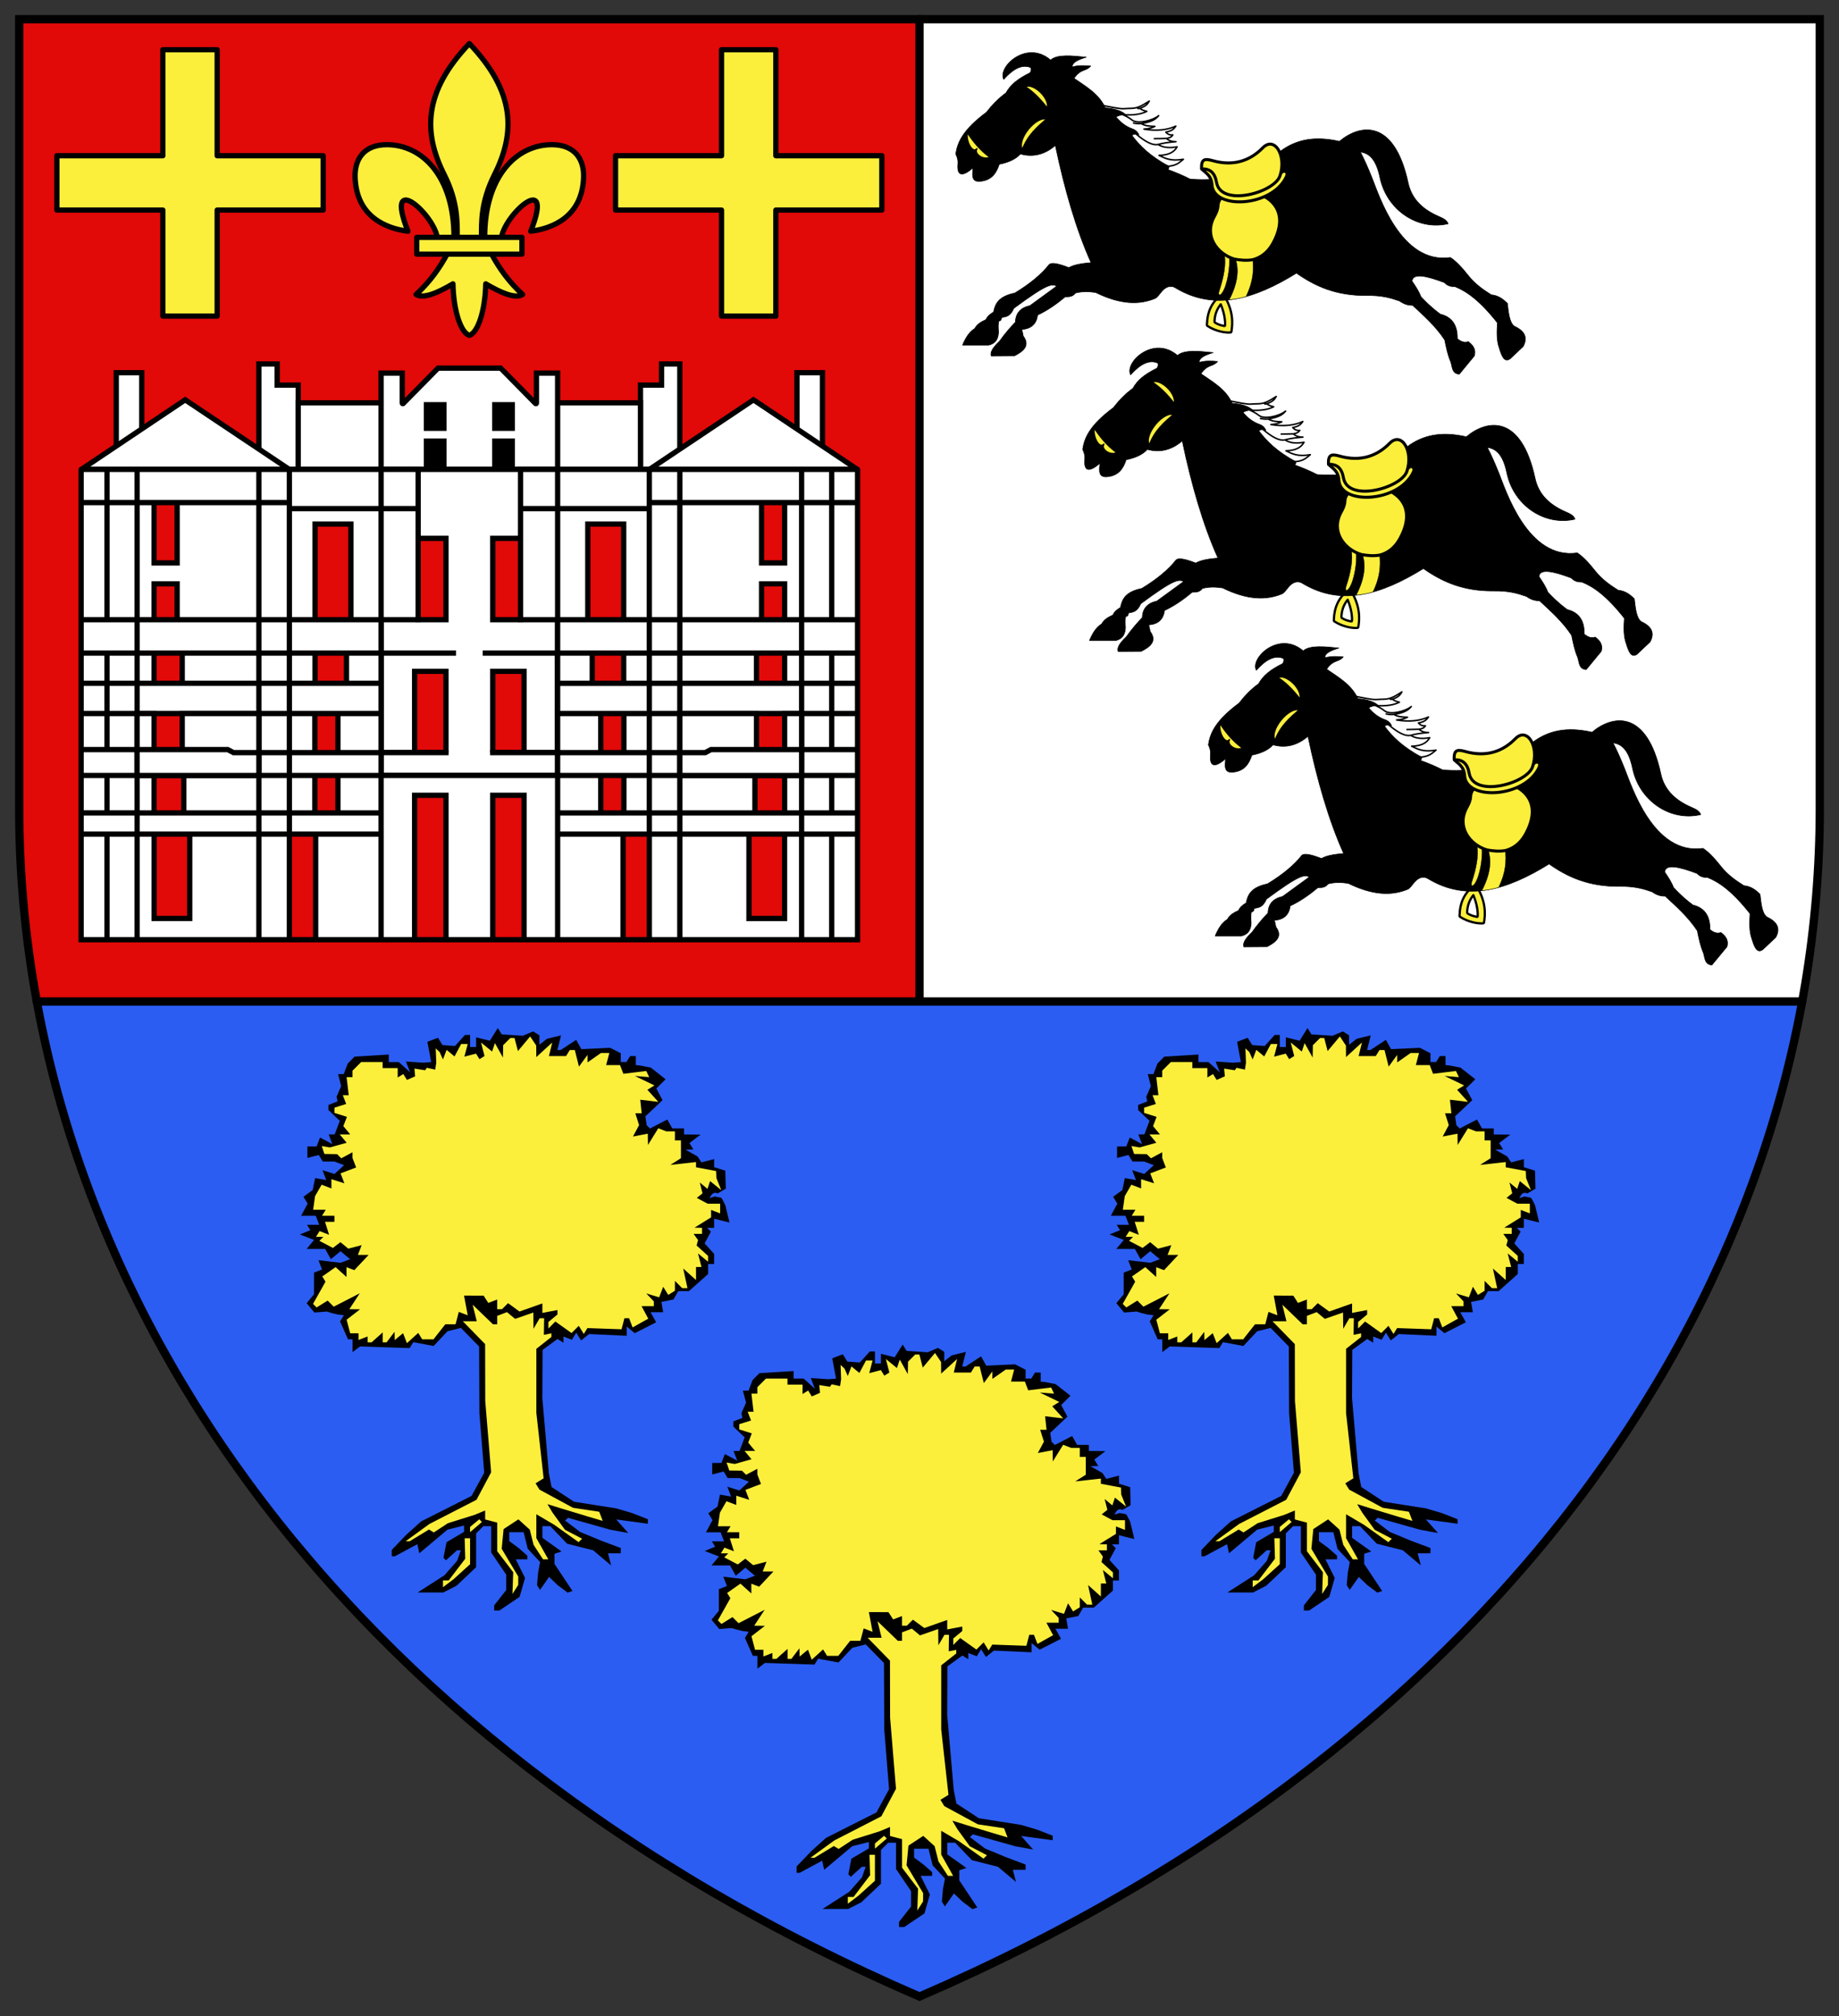 <?xml version="1.0" encoding="UTF-8" standalone="no"?>
<svg
   inkscape:version="1.1.1 (3bf5ae0d25, 2021-09-20)"
   sodipodi:docname="CoA Paris 16.svg"
   id="svg2130"
   version="1.1"
   viewBox="0 0 610.364 669.004"
   height="669.004"
   width="610.364"
   xmlns:inkscape="http://www.inkscape.org/namespaces/inkscape"
   xmlns:sodipodi="http://sodipodi.sourceforge.net/DTD/sodipodi-0.dtd"
   xmlns="http://www.w3.org/2000/svg"
   xmlns:svg="http://www.w3.org/2000/svg">
  <rect x="0" y="0" width="610.364" height="669.004" fill="#333333" stroke="none"/>
  <defs
     id="defs2124" />
  <sodipodi:namedview
     inkscape:pagecheckerboard="false"
     fit-margin-bottom="5"
     fit-margin-right="5"
     fit-margin-left="5"
     fit-margin-top="5"
     lock-margins="true"
     units="px"
     inkscape:snap-smooth-nodes="true"
     inkscape:snap-object-midpoints="true"
     inkscape:window-maximized="1"
     inkscape:window-y="-11"
     inkscape:window-x="-11"
     inkscape:window-height="1506"
     inkscape:window-width="2560"
     showgrid="false"
     inkscape:document-rotation="0"
     inkscape:current-layer="layer1"
     inkscape:document-units="px"
     inkscape:cy="349.33333"
     inkscape:cx="316.66667"
     inkscape:zoom="1.5"
     inkscape:pageshadow="2"
     inkscape:pageopacity="0"
     borderopacity="1.0"
     bordercolor="#666666"
     pagecolor="#333333"
     id="base"
     showguides="true"
     inkscape:guide-bbox="true"
     inkscape:snap-intersection-paths="true"
     inkscape:object-paths="true"
     inkscape:snap-grids="false"
     inkscape:snap-global="true"
     inkscape:lockguides="false"
     inkscape:snap-to-guides="true"
     guidecolor="#00ffff"
     guideopacity="0.498"
     inkscape:object-nodes="true" />
  <g
     transform="translate(21060.754,22049.02)"
     id="layer1"
     inkscape:groupmode="layer"
     inkscape:label="16e_arrondissement_de_Paris">
    <g
       id="g95669"
       inkscape:label="coa"
       transform="translate(644.432,17.95)">
      <path
         style="display:inline;fill:#e20909;fill-opacity:1;stroke:none;stroke-width:2.75;stroke-linecap:butt;stroke-miterlimit:4;stroke-dasharray:none"
         d="m -21698.811,-21798.686 v -261.909 h 597.614 v 261.909 c 0,155.811 -103.404,309.802 -298.807,394.222 -195.402,-84.42 -298.807,-238.411 -298.807,-394.222 z"
         id="path103782-5"
         sodipodi:nodetypes="sccscs"
         inkscape:label="coa-0" />
      <g
         id="g94963"
         inkscape:label="field1">
        <path
           id="path93526"
           style="opacity:1;fill:#fcef3c;fill-opacity:1;stroke:#000000;stroke-width:1.75;stroke-linecap:round;stroke-linejoin:round;stroke-miterlimit:4;stroke-dasharray:none"
           d="m -21554.495,-21988.201 c 0,-20.083 -10.386,-30.761 -22.318,-30.761 -7.717,0 -10.701,4.995 -10.519,10.783 0.416,13.2 10.389,17.033 17.545,17.943 -7.991,-20.254 8.419,-5.925 9.723,2.035 m 15.743,0 c 0,-20.083 10.386,-30.761 22.318,-30.761 7.717,0 10.701,4.995 10.519,10.783 -0.416,13.2 -10.389,17.033 -17.545,17.943 7.991,-20.254 -8.419,-5.925 -9.723,2.035 m -6.627,0 c 0,-4.973 -0.265,-11.689 4.313,-20.819 7.018,-13.997 6.893,-27.513 -8.342,-43.5 -15.235,15.987 -15.36,29.503 -8.342,43.5 4.578,9.13 4.313,15.846 4.313,20.819 m -3.357,5.567 c -2.457,4.503 -5.597,9.078 -10.297,13.391 2.61,1.54 7.423,-0.719 12.242,-3.536 0.194,9.266 2.704,16.235 5.441,17.103 2.737,-0.868 5.247,-7.837 5.441,-17.103 4.819,2.817 9.632,5.076 12.242,3.536 -4.7,-4.313 -7.84,-8.888 -10.297,-13.391 m 10.076,-5.567 v 5.567 h -34.924 v -5.567 z"
           sodipodi:nodetypes="csscccsscccscsccccccccccccc"
           inkscape:label="lis" />
        <path
           id="path85500"
           style="opacity:1;fill:#fcef3c;fill-opacity:1;stroke:#000000;stroke-width:1.75;stroke-linecap:round;stroke-linejoin:round;stroke-miterlimit:4;stroke-dasharray:none"
           d="m -21447.68,-22050.475 v 35.18 h 35.18 v 18.031 h -35.18 v 35.18 h -18.031 v -35.18 h -35.18 v -18.031 h 35.18 v -35.18 z m -203.457,0 v 35.18 h -35.179 v 18.031 h 35.179 v 35.18 h 18.031 v -35.18 h 35.18 v -18.031 h -35.18 v -35.18 z"
           inkscape:label="crosses" />
        <g
           id="g82552"
           inkscape:label="monument"
           transform="translate(-0.196)">
          <path
             id="path75948"
             style="opacity:1;fill:#ffffff;fill-opacity:1;stroke:#000000;stroke-width:1.75;stroke-linecap:butt;stroke-linejoin:miter;stroke-miterlimit:3.857;stroke-dasharray:none"
             d="m -21619.063,-21911.213 v -34.979 h 6.065 v 7.006 h 6.99 v 27.973 z m -38.873,-32.082 h -8.474 v 32.082 h 8.474 z m 178.575,32.082 v -34.979 h -6.065 v 7.006 h -6.99 v 27.973 z m 38.873,-32.082 h 8.474 v 32.082 h -8.474 z"
             inkscape:label="monument-roof-b" />
          <path
             id="path75950"
             style="opacity:1;fill:#ffffff;fill-opacity:1;stroke:#000000;stroke-width:1.75;stroke-linecap:butt;stroke-linejoin:miter;stroke-miterlimit:3.857;stroke-dasharray:none"
             d="m -21608.981,-21911.213 -34.543,-23.082 -34.442,23.082 c -0.294,0.197 0.824,0 1.179,0 z m 2.973,-22.09 h 27.499 v 22.09 h -27.499 z m 86.094,22.09 v -31.95 h -7.035 v 9.968 c 0,0.158 -0.19,0.236 -0.301,0.124 l -11.565,-11.744 h -20.794 l -11.565,11.744 c -0.111,0.112 -0.301,0.03 -0.301,-0.124 v -9.968 h -7.035 v 31.95 z m 30.471,0 34.543,-23.082 34.443,23.082 c 0.294,0.197 -0.824,0 -1.179,0 z m -2.973,-22.09 h -27.499 v 22.09 h 27.499 z"
             inkscape:label="monument-roof-f"
             sodipodi:nodetypes="ccsscccccccccsccccsccccccsscccccc" />
          <path
             id="rect73729"
             style="opacity:1;stroke-width:1.5"
             transform="scale(-1,1)"
             d="m 21556.777,-21921.488 h 7.547 v 10.276 h -7.547 z m 0,-12.057 h 7.547 v 9.563 h -7.547 z m -15.131,12.057 h -7.546 v 10.276 h 7.546 z m 0,-12.057 h -7.546 v 9.563 h 7.546 z"
             inkscape:label="windows" />
          <g
             id="g81713"
             inkscape:label="monument-c">
            <path
               id="rect63491"
               style="opacity:1;fill:#ffffff;fill-opacity:1;stroke:#000000;stroke-width:1.75;stroke-linecap:butt;stroke-linejoin:miter;stroke-miterlimit:3.857;stroke-dasharray:none"
               d="m -522.756,132.807 v 101.566 h 58.596 V 132.807 Z m 12.301,22.896 h 9.23 v 26.973 h -9.23 z m 24.764,0 h 9.23 v 26.973 h -9.23 z m -25.932,44.113 h 10.398 v 26.973 h -10.398 z m 25.932,0 h 10.398 v 26.973 h -10.398 z"
               transform="translate(-21055.754,-22044.02)"
               inkscape:label="monument-c-1" />
            <path
               id="rect60418"
               style="opacity:1;fill:none;stroke:#000000;stroke-width:1.75;stroke-miterlimit:3.857;stroke-dasharray:none"
               d="m -21544.781,-21850.258 h 24.867 v 33.028 h -21.532 m -15.532,0 h -21.532 v -33.028 h 24.867"
               sodipodi:nodetypes="cccccccc"
               inkscape:label="monument-c-2" />
            <path
               id="rect61252"
               style="opacity:1;fill:#ffffff;stroke:#000000;stroke-width:1.75;stroke-linecap:square;stroke-miterlimit:3.857;stroke-dasharray:none"
               d="m -21541.446,-21817.23 h 21.532 v 7.583 h -58.596 v -7.583 h 21.532"
               sodipodi:nodetypes="cccccc"
               inkscape:label="monument-c-3" />
          </g>
          <path
             id="path75952"
             style="opacity:1;fill:#ffffff;fill-opacity:1;stroke:#000000;stroke-width:1.75;stroke-linecap:butt;stroke-linejoin:miter;stroke-miterlimit:3.857;stroke-dasharray:none"
             d="m -21578.51,-21790.186 v 35.035 h -40.553 v -35.035 h 10.114 v 35.035 h 8.726 v -35.035 z m -30.439,-121.027 h 30.439 v 13.008 h -30.439 z m 30.439,13.007 v 36.862 h -10.015 v -31.74 h -11.911 v 31.74 h -8.513 v -36.862 z m -40.552,-13.007 h 10.113 v 11.008 h -10.113 z m 0,11.008 h 10.113 v 38.861 h -10.113 z m 0,0 h -40.43 v -11.008 h 40.43 z m -10e-4,-10e-4 v 38.862 h -27.132 v -11.895 h -7.661 v 11.895 h -5.636 v -38.862 h 5.636 v 20.024 h 7.661 v -20.024 z m -50.419,-11.007 h -8.484 a 0.1,0.1 0 0 0 -0.1,0.1 v 10.908 h 8.584 z m 240.541,0 h 8.484 a 0.1,0.1 0 0 1 0.1,0.1 v 10.908 h -8.584 z m -240.541,0 h 9.99 v 11.008 h -9.99 z m 0,11.008 h -8.584 v 38.861 h 8.584 z m 0,0 h 9.99 v 38.861 h -9.99 z m -8.584,38.861 h 18.574 v 11.086 h -18.574 z m 8.584,11.086 h -8.584 v 10.029 h 8.584 z m 0,0 h 9.99 v 10.029 h -9.99 z m 0,10.029 h -8.584 v 10.032 h 8.584 z m 9.99,0 h -9.99 v 10.032 h 9.99 z m -9.99,10.032 h -8.584 v 11.961 h 8.584 z m 0,0 h 9.99 v 11.961 h -9.99 z m 9.99,11.961 h -18.574 v 8.59 h 18.574 z m 40.43,-43.108 h -40.43 v 11.086 h 40.43 z m -10e-4,11.086 v 10.029 h -25.451 v -10.029 z m -34.793,0 v 10.029 h -5.636 v -10.029 z m 34.794,10.029 h -40.43 v 10.032 h 40.43 z m 10.113,-21.115 h -10.113 v 11.086 h 10.113 z m 0,11.086 h -10.113 v 10.029 h 10.113 z m 0,10.029 h -10.113 v 10.032 h 10.113 z m 0,10.032 h -10.113 v 12.967 h 10.113 z m 0,12.967 h -10.113 v 7.584 h 10.113 z m 30.439,-44.114 h -30.439 v 11.086 h 30.439 z m 0,11.086 v 10.029 h -11.486 v -10.029 z m -21.926,0 v 10.029 h -8.513 v -10.029 z m 21.926,10.029 h -30.439 v 10.031 h 30.439 z m 0,10.031 v 12.967 h -14.318 v -12.967 z m -21.988,0 v 12.967 h -8.451 v -12.967 z m 21.988,12.968 h -30.439 v 7.584 h 30.439 z m -90.972,7.584 h -8.584 v 12.427 h 8.584 z m 9.99,0 h -9.99 v 12.427 h 9.99 z m 40.429,0 v 12.428 h -24.925 v -12.428 z m -34.793,0 v 12.428 h -5.636 v -12.428 z m 44.907,0 h -10.113 v 12.427 h 10.113 z m 30.439,0 v 12.428 h -14.318 v -12.428 z m -21.988,0 v 12.428 h -8.451 v -12.428 z m -58.994,12.428 h -18.574 v 7.033 h 18.574 z m 40.43,0 h -40.43 v 7.033 h 40.43 z m 10.113,0 h -10.113 v 7.033 h 10.113 z m 30.439,0 h -30.439 v 7.033 h 30.439 z m -90.972,7.033 h -8.584 v 35.036 h 8.584 z m 9.99,0 h -9.991 v 35.036 h 9.991 z m 40.429,0 v 35.035 h -40.429 v -35.035 h 5.656 v 27.986 h 11.816 v -27.986 z m 0,-27.044 h -40.429 v 7.584 h 40.429 z m 99.149,27.044 v 35.035 h 40.553 v -35.035 h -10.114 v 35.035 h -8.726 v -35.035 z m -46.295,-121.027 h -12.301 v 13.008 h 12.301 z m -12.301,49.869 h 12.301 v -36.861 h -12.301 z m 58.596,-49.869 h -12.301 v 13.008 h 12.301 z m -12.301,49.869 h 12.301 v -36.861 h -12.301 z m 42.74,-49.869 h -30.439 v 13.008 h 30.439 z m -30.439,13.007 v 36.862 h 10.015 v -31.74 h 11.911 v 31.74 h 8.513 v -36.862 z m 40.553,-13.007 h -10.114 v 11.008 h 10.114 z m 0,11.008 h -10.114 v 38.861 h 10.114 z m 0,0 h 40.429 v -11.008 h -40.429 z m 0,0 v 38.862 h 27.132 v -11.895 h 7.661 v 11.895 h 5.636 v -38.862 h -5.636 v 20.024 h -7.661 v -20.024 z m 50.42,-11.007 h -9.991 v 11.008 h 9.991 z m 0,11.008 h 8.584 v 38.861 h -8.584 z m 0,0 h -9.991 v 38.861 h 9.991 z m 8.584,38.861 h -18.575 v 11.086 h 18.575 z m -8.584,11.086 h 8.584 v 10.029 h -8.584 z m 0,0 h -9.991 v 10.029 h 9.991 z m 0,10.029 h 8.584 v 10.032 h -8.584 z m -9.991,0 h 9.991 v 10.032 h -9.991 z m 9.991,10.032 h 8.584 v 11.961 h -8.584 z m 0,0 h -9.991 v 11.961 h 9.991 z m -9.991,11.961 h 18.575 v 8.59 h -18.575 z m -40.429,-43.108 h 40.429 v 11.086 h -40.429 z m 0,11.086 v 10.029 h 25.451 v -10.029 z m 34.793,0 v 10.029 h 5.636 v -10.029 z m -34.793,10.029 h 40.429 v 10.032 h -40.429 z m -10.114,-21.115 h 10.114 v 11.086 h -10.114 z m 0,11.086 h 10.114 v 10.029 h -10.114 z m 0,10.029 h 10.114 v 10.032 h -10.114 z m 0,10.032 h 10.114 v 12.967 h -10.114 z m 0,12.967 h 10.114 v 7.584 h -10.114 z m -30.439,-44.114 h 30.439 v 11.086 h -30.439 z m 0,11.086 v 10.029 h 11.486 v -10.029 z m 21.926,0 v 10.029 h 8.513 v -10.029 z m -21.926,10.029 h 30.439 v 10.031 h -30.439 z m 0,10.031 v 12.967 h 14.318 v -12.967 z m 21.988,0 v 12.967 h 8.451 v -12.967 z m -21.988,12.968 h 30.439 v 7.584 h -30.439 z m 90.973,7.584 h 8.584 v 12.427 h -8.584 z m -9.991,0 h 9.991 v 12.427 h -9.991 z m -40.429,0 v 12.428 h 24.925 v -12.428 z m 34.793,0 v 12.428 h 5.636 v -12.428 z m -44.907,0 h 10.114 v 12.427 h -10.114 z m -30.439,0 v 12.428 h 14.318 v -12.428 z m 21.988,0 v 12.428 h 8.451 v -12.428 z m 58.994,12.428 h 18.575 v 7.033 h -18.575 z m -40.429,0 h 40.429 v 7.033 h -40.429 z m -10.114,0 h 10.114 v 7.033 h -10.114 z m -30.439,0 h 30.439 v 7.033 h -30.439 z m 90.973,7.033 h 8.583 v 35.036 h -8.583 z m -9.991,0 h 9.991 v 35.036 h -9.991 z m -40.429,0 v 35.035 h 40.429 v -35.035 h -5.656 v 27.986 h -11.816 v -27.986 z m -99.149,-19.461 v 54.496 h 58.596 v -54.496 z m 11.133,6.574 h 10.398 v 47.922 h -10.398 z m 25.932,0 h 10.398 v 47.922 h -10.398 z m 62.084,-14.157 h 40.429 v 7.584 h -40.429 z"
             inkscape:label="monument-walls" />
          <path
             id="path75906"
             style="opacity:1;fill:#ffffff;stroke:#000000;stroke-width:1.75;stroke-linecap:butt;stroke-linejoin:miter;stroke-miterlimit:3.857;stroke-dasharray:none"
             d="m -21619.063,-21809.646 h -40.429 v -8.593 h 30.096 l 1.896,1.009 h 8.437 z m 139.702,0 h 40.429 v -8.593 h -30.096 l -1.896,1.009 h -8.437 z m -139.702,-20.552 v 12.967 h -8.437 l -1.897,-1.008 h -15.117 v -11.959 z m -34.793,0 v 11.959 h -5.636 v -11.959 z m 174.495,0 v 12.967 h 8.437 l 1.897,-1.008 h 15.117 v -11.959 z m 34.793,0 v 11.959 h 5.636 v -11.959 z"
             inkscape:label="monument-p" />
        </g>
      </g>
      <g
         id="g56837"
         inkscape:label="field2">
        <path
           style="display:inline;fill:#ffffff;stroke:none;stroke-width:2.75;stroke-linecap:butt;stroke-miterlimit:4;stroke-dasharray:none"
           d="m -21101.197,-22060.595 v 261.909 c 0,21.44 -1.958,42.846 -5.844,64.041 h -292.963 v -325.95 z"
           id="path47167"
           sodipodi:nodetypes="cscccc"
           inkscape:label="field2-0" />
        <g
           id="g56797"
           inkscape:label="horses">
          <g
             id="g36877"
             inkscape:label="horse-c"
             transform="translate(0,-0.283)">
            <path
               id="path32913"
               style="opacity:1;fill:#fcef3c;fill-opacity:1;stroke:#000000;stroke-width:0.75;stroke-linecap:round;stroke-linejoin:round;stroke-miterlimit:4;stroke-dasharray:none"
               d="m -201.484,172.715 c -3.556,2.8 -5.107,5.791 -5.252,10.49 -0.003,0.109 0.068,0.249 0.16,0.309 2.826,1.838 6.082,2.334 7.734,2.172 0.109,-0.011 0.213,-0.111 0.23,-0.219 0.469,-2.842 0.759,-7.309 -2.873,-12.752 z m -0.66,3.621 c 1.191,2.851 1.546,5.481 1.434,7.033 -0.009,0.118 -0.114,0.198 -0.23,0.176 -1.034,-0.196 -2.066,-0.468 -3.1,-1.125 -0.1,-0.064 -0.18,-0.215 -0.176,-0.334 0.078,-2.469 0.895,-4.271 2.072,-5.75 z"
               transform="translate(-21055.754,-22044.02)"
               inkscape:label="stirrup-c" />
            <g
               id="g36596"
               inkscape:label="horse-c-0">
              <path
                 id="path18172"
                 style="opacity:1;fill:#ffffff;fill-opacity:1;stroke:#000000;stroke-width:0.5;stroke-linecap:round;stroke-linejoin:round;stroke-miterlimit:4;stroke-dasharray:none"
                 d="m -21285.446,-21932.68 c 0.349,0.08 0.505,0 0.707,-0.03 m -2.106,4.876 c 0.733,0.178 1.546,0.285 2.591,0.189 m 4.318,4.997 c 1.232,-0.03 2.474,-0.02 3.974,-0.08 m -9.939,-1.393 c 2.974,2.529 5.432,3.809 7.189,3.393 m 3.578,7.228 c 2.74,-0.276 3.634,-1.362 4.838,-2.312 -4.172,0.736 -6.089,-0.308 -8.083,-1.291 3.442,-0.08 5.102,-1.228 6,-2.834 -2.587,0.479 -4.728,0.262 -6.333,-0.791 1.866,-0.522 3.898,-0.745 5.958,-0.917 -1.473,0.04 -2.438,-0.422 -3.208,-1.083 0.835,-0.12 1.64,-0.312 2.166,-1.167 -1.045,0.139 -1.758,-0.274 -2.333,-0.917 2.361,-0.454 2.754,-1.243 3.333,-2 -2.843,1.304 -6.326,1.699 -10.583,1 1.452,-0.1 2.683,-0.385 3.625,-0.916 -1.657,-0.03 -3.269,-0.147 -4.5,-0.917 3.952,-0.671 4.869,-1.646 5.75,-2.625 -2.097,1.69 -6.945,2.804 -8.75,1.5 -1.16,-0.925 -2.187,-1.396 -3.108,-1.819 3.371,0.239 6.004,-0.14 7.921,-1.119 -1.036,-0.244 -1.85,-0.562 -2.298,-1.002 2.289,-0.805 2.617,-1.611 3.123,-2.416 -1.792,1.11 -3.574,2.386 -5.833,2.416 -2.017,0.03 -2.716,0.208 -3.773,0.08 -2.604,-0.305 -5.874,-1.086 -8.844,-1.652 l 11.615,9.17 1.119,10.017 z"
                 inkscape:label="mane-c"
                 sodipodi:nodetypes="ccccccccccccccccccccccccccccscccc" />
              <path
                 style="display:inline;fill:#000000;fill-opacity:1;stroke:#000000;stroke-width:0.2;stroke-linecap:round;stroke-linejoin:round;stroke-miterlimit:4;stroke-dasharray:none"
                 d="m -21329.935,-21942.314 c -2.108,-4.113 7.581,-13.257 15.557,-6.423 2.286,-1.976 7.114,-1.411 11.844,-0.943 -2.598,0.773 -4.703,1.69 -4.655,3.241 2.043,-0.578 4.085,-0.493 6.128,-0.295 -0.611,0.704 -1.397,1.1 -2.298,1.414 -1.55,0.54 -2.504,1.562 -3.241,2.652 3.942,2.735 8.229,5.096 10.371,9.782 3.869,0.343 5.488,1.216 6.717,2.18 -1.373,0.162 -2.532,0.409 -3.123,0.884 1.176,1.35 2.557,2.71 4.714,3.653 0.972,0.425 2.031,0.543 2.888,2.239 -0.851,-0.267 -1.662,-0.337 -2.357,0.177 2.592,3.483 6.072,6.927 12.256,10.253 0.06,0.321 0.107,0.645 -0.295,1.12 2.55,0.91 5.032,1.958 7.425,3.182 7.623,0.423 17.314,0.392 29.64,-9.075 5.352,-4.111 11.623,-5.351 19.858,-3.476 6.841,-5.779 18.191,-7.591 22.804,13.729 0.968,4.475 3.722,8.393 10.194,11.196 1.328,0.575 2.668,1.194 3.064,2.416 -9.981,2.358 -20.367,-4.477 -22.627,-15.38 -1.339,-6.462 -3.879,-8.084 -6.482,-8.426 1.322,2.512 2.421,4.998 3.83,8.485 2.251,5.568 9.495,28.877 26.045,26.517 1.859,1.23 3.734,3.19 6.01,6.069 2.068,2.616 4.748,4.555 7.543,6.305 2.482,0.248 3.961,1.5 5.362,2.829 0.375,3.071 0.648,6.296 2.239,7.542 3.067,1.46 4.788,3.44 3.006,6.777 l -4.302,4.065 c -2.025,1.427 -2.858,-1.021 -3.653,-3.594 -0.891,-2.472 -0.78,-5.373 -0.59,-8.309 -5.774,-7.334 -10.186,-10.472 -14.083,-12.02 -1.178,0 -2.357,-0.114 -3.535,-1.356 -5.883,-2.209 -10.46,-3.257 -10.725,-0.471 1.135,1.677 2.271,3.354 2.946,5.185 1.592,1.629 2.872,3.091 6.423,5.775 3.823,0.928 5.762,3.59 5.657,8.132 1.091,0.905 2.251,1.5 3.654,1.002 1.582,1.179 2.608,2.597 2.003,4.714 l -5.009,6.069 c -2.455,-0.192 -2.271,-2.414 -2.828,-4.066 -0.974,-2.231 -1.49,-4.769 -2.004,-7.307 -3.022,-4.576 -6.884,-7.976 -10.665,-11.49 -1.434,0.06 -2.868,-0.369 -4.302,-1.414 -2.851,-1 -5.886,-1.908 -10.901,-1.827 -10.27,0.11 -17.276,-3.167 -23.334,-7.425 -13.937,8.648 -27.337,12.7 -40.247,4.832 -1.084,-0.66 -2.743,-0.705 -4.36,1.12 -0.856,0.966 -1.355,1.885 -2.239,2.416 -5.189,2.173 -11.474,2.154 -19.799,-1.945 -2.069,-0.283 -4.185,-0.469 -6.718,0.177 -0.828,1.189 -2.065,1.288 -3.358,1.237 -2.921,2.452 -5.958,4.559 -9.193,6.07 -0.38,2.883 -2.036,4.561 -5.244,4.773 0.237,0.965 0.392,1.686 0.471,2.18 2.307,3.14 0.196,5.017 -2.946,6.6 l -7.66,0.06 c -0.389,-1.018 0.124,-2.464 2.71,-4.891 1.687,-2.364 3.459,-4.471 5.303,-6.364 0.07,-3.04 1.773,-4.797 4.832,-5.48 l 8.898,-6.482 c -1.61,-0.78 -3.014,-0.965 -14.26,7.366 -1.247,2.871 -2.669,2.751 -4.066,3.064 -0.08,0.535 -0.104,1.1 -0.943,1.178 -0.201,1.108 -0.171,2.331 -0.06,3.595 -0.09,1.607 -0.419,3.703 -3.273,4.389 h -8.662 c 0.826,-2.056 2.12,-4.389 4.039,-5.509 0.76,-1.46 2.176,-2.263 3.712,-2.946 0.467,-1.128 1.445,-1.873 2.534,-2.534 0.52,-2.676 1.595,-5.178 7.071,-6.305 5.145,-3.123 8.839,-6.246 11.313,-9.369 0.594,-0.781 2.553,-0.631 6.6,0.943 1.791,-1.025 4.487,-1.403 7.366,-1.65 -4.958,-11.028 -8.77,-24.253 -11.844,-38.891 -3.63,3.102 -7.508,3.968 -11.609,2.828 -1.514,1.715 -3.927,2.802 -7.012,3.418 -0.952,2.87 -2.45,5.322 -6.364,5.657 -3.022,0.258 -2.514,-2.268 -2.357,-4.479 -3.469,3.033 -5.425,2.866 -5.008,-1.473 0.08,-0.885 -0.124,-1.943 -0.708,-3.123 0.577,-3.835 2.315,-7.992 10.195,-13.847 1.811,-2.351 3.887,-4.542 6.481,-6.423 1.496,-2.696 3.778,-4.573 7.838,-6.6 0.524,-0.262 0.706,-1.658 0.294,-1.827 -2.97,-1.218 -6.002,0.711 -8.896,3.948 z"
                 id="path6485-9"
                 sodipodi:nodetypes="cccccsccccscccccscsscscscsccccccccccccccccccccccsscccccccccccccccccccccccccccccscscccssc"
                 inkscape:label="horse-c-f" />
            </g>
            <path
               id="path20453"
               style="opacity:1;fill:#fcef3c;fill-opacity:1;stroke:#000000;stroke-width:0.5;stroke-linecap:round;stroke-linejoin:round;stroke-miterlimit:4;stroke-dasharray:none"
               d="m -21322.837,-21939.895 c 2.678,-1.445 8.317,3.719 7.416,7.208 -2.417,-3.172 -4.888,-5.592 -7.416,-7.208 z m -11.635,23.39 c -3.502,-2.533 -5.585,-5.349 -7.542,-8.191 -0.623,2.903 1.772,7.202 3.169,5.43 -1.12,1.62 2.186,4.018 4.373,2.761 z m 10.725,-2.416 c -2.082,-3.602 4.816,-11.54 8.072,-10.194 -3.025,2.562 -6.269,5.314 -8.072,10.194 z"
               inkscape:label="halter-c" />
            <g
               id="g36603"
               inkscape:label="saddle-c">
              <path
                 id="path32482"
                 style="opacity:1;fill:#fcef3c;fill-opacity:1;stroke:#000000;stroke-width:0.1;stroke-linecap:round;stroke-linejoin:round;stroke-miterlimit:4;stroke-dasharray:none"
                 d="m -21256.684,-21884.25 c 0.618,3.4 -0.21,7.592 -1.714,12.155 -0.322,0.978 -0.149,1.941 0.879,0.729 1.855,-2.528 2.772,-9.007 2.436,-11.978 z m 7.174,13.98 c 2.53,-5.277 2.497,-8.82 2.242,-12.213 l -5.675,-0.127 c 1.163,3.666 0.671,8.045 -2.122,13.418 1.896,-0.212 3.76,-0.527 5.555,-1.078 z"
                 sodipodi:nodetypes="cccccccccc"
                 inkscape:label="girth-c" />
              <path
                 style="opacity:1;fill:#fcef3c;fill-opacity:1;stroke:#000000;stroke-width:1;stroke-linecap:round;stroke-linejoin:round;stroke-miterlimit:4;stroke-dasharray:none"
                 d="m -21258.816,-21900.364 c 0.357,-9.146 28.617,-6.016 18.134,12.609 -1.667,2.961 -4.04,4.621 -6.586,5.272 -2.062,0.351 -4.216,0.153 -6.146,-0.212 -5.736,-1.771 -10.136,-7.659 -6.652,-14.044 0.622,-1.14 1.199,-2.314 1.25,-3.625 z"
                 id="path26524"
                 sodipodi:nodetypes="ssccss"
                 inkscape:label="flap-c" />
              <g
                 id="g36572"
                 inkscape:label="seat-c">
                <path
                   style="opacity:1;fill:#fcef3c;fill-opacity:1;stroke:#000000;stroke-width:1;stroke-linecap:round;stroke-linejoin:round;stroke-miterlimit:4;stroke-dasharray:none"
                   d="m -21264.194,-21912.564 c 1.305,1.314 3.185,2.078 3.398,5.294 0.546,8.258 19.772,7.366 24.625,-2.625 1.054,-2.169 -1.201,-2.487 -1.852,-1.136 -7.76,3.088 -25.151,-3.76 -26.171,-1.533 z"
                   id="path23886"
                   inkscape:label="panels-c" />
                <path
                   style="opacity:1;fill:#fcef3c;fill-opacity:1;stroke:#000000;stroke-width:1;stroke-linecap:round;stroke-linejoin:round;stroke-miterlimit:4;stroke-dasharray:none"
                   d="m -21264.264,-21912.654 c -0.126,-3.124 0.871,-3.485 3.68,-2.695 6.942,1.953 12.443,0.02 16.625,-4.25 3.967,-4.048 7.972,2.634 5.708,9.333 -1.884,5.574 -19.579,10.412 -21.042,2.125 -0.579,-3.281 -2.217,-4.569 -4.915,-4.462 -0.03,0 -0.06,-0.02 -0.06,-0.05 z"
                   id="path36529"
                   inkscape:label="seat-c-0" />
              </g>
            </g>
          </g>
          <g
             id="g36981"
             inkscape:label="horse-t"
             transform="translate(-42.125,-98.312)"
             style="opacity:1">
            <path
               id="path36959"
               style="opacity:1;fill:#fcef3c;fill-opacity:1;stroke:#000000;stroke-width:0.75;stroke-linecap:round;stroke-linejoin:round;stroke-miterlimit:4;stroke-dasharray:none"
               d="m -201.484,172.715 c -3.556,2.8 -5.107,5.791 -5.252,10.49 -0.003,0.109 0.068,0.249 0.16,0.309 2.826,1.838 6.082,2.334 7.734,2.172 0.109,-0.011 0.213,-0.111 0.23,-0.219 0.469,-2.842 0.759,-7.309 -2.873,-12.752 z m -0.66,3.621 c 1.191,2.851 1.546,5.481 1.434,7.033 -0.009,0.118 -0.114,0.198 -0.23,0.176 -1.034,-0.196 -2.066,-0.468 -3.1,-1.125 -0.1,-0.064 -0.18,-0.215 -0.176,-0.334 0.078,-2.469 0.895,-4.271 2.072,-5.75 z"
               transform="translate(-21055.754,-22044.02)"
               inkscape:label="stirrup-t" />
            <g
               id="g36965"
               inkscape:label="horse-t-0">
              <path
                 id="path36961"
                 style="opacity:1;fill:#ffffff;fill-opacity:1;stroke:#000000;stroke-width:0.5;stroke-linecap:round;stroke-linejoin:round;stroke-miterlimit:4;stroke-dasharray:none"
                 d="m -21285.446,-21932.68 c 0.349,0.08 0.505,0 0.707,-0.03 m -2.106,4.876 c 0.733,0.178 1.546,0.285 2.591,0.189 m 4.318,4.997 c 1.232,-0.03 2.474,-0.02 3.974,-0.08 m -9.939,-1.393 c 2.974,2.529 5.432,3.809 7.189,3.393 m 3.578,7.228 c 2.74,-0.276 3.634,-1.362 4.838,-2.312 -4.172,0.736 -6.089,-0.308 -8.083,-1.291 3.442,-0.08 5.102,-1.228 6,-2.834 -2.587,0.479 -4.728,0.262 -6.333,-0.791 1.866,-0.522 3.898,-0.745 5.958,-0.917 -1.473,0.04 -2.438,-0.422 -3.208,-1.083 0.835,-0.12 1.64,-0.312 2.166,-1.167 -1.045,0.139 -1.758,-0.274 -2.333,-0.917 2.361,-0.454 2.754,-1.243 3.333,-2 -2.843,1.304 -6.326,1.699 -10.583,1 1.452,-0.1 2.683,-0.385 3.625,-0.916 -1.657,-0.03 -3.269,-0.147 -4.5,-0.917 3.952,-0.671 4.869,-1.646 5.75,-2.625 -2.097,1.69 -6.945,2.804 -8.75,1.5 -1.16,-0.925 -2.187,-1.396 -3.108,-1.819 3.371,0.239 6.004,-0.14 7.921,-1.119 -1.036,-0.244 -1.85,-0.562 -2.298,-1.002 2.289,-0.805 2.617,-1.611 3.123,-2.416 -1.792,1.11 -3.574,2.386 -5.833,2.416 -2.017,0.03 -2.716,0.208 -3.773,0.08 -2.604,-0.305 -5.874,-1.086 -8.844,-1.652 l 11.615,9.17 1.119,10.017 z"
                 inkscape:label="mane-t"
                 sodipodi:nodetypes="ccccccccccccccccccccccccccccscccc" />
              <path
                 style="display:inline;fill:#000000;fill-opacity:1;stroke:#000000;stroke-width:0.2;stroke-linecap:round;stroke-linejoin:round;stroke-miterlimit:4;stroke-dasharray:none"
                 d="m -21329.935,-21942.314 c -2.108,-4.113 7.581,-13.257 15.557,-6.423 2.286,-1.976 7.114,-1.411 11.844,-0.943 -2.598,0.773 -4.703,1.69 -4.655,3.241 2.043,-0.578 4.085,-0.493 6.128,-0.295 -0.611,0.704 -1.397,1.1 -2.298,1.414 -1.55,0.54 -2.504,1.562 -3.241,2.652 3.942,2.735 8.229,5.096 10.371,9.782 3.869,0.343 5.488,1.216 6.717,2.18 -1.373,0.162 -2.532,0.409 -3.123,0.884 1.176,1.35 2.557,2.71 4.714,3.653 0.972,0.425 2.031,0.543 2.888,2.239 -0.851,-0.267 -1.662,-0.337 -2.357,0.177 2.592,3.483 6.072,6.927 12.256,10.253 0.06,0.321 0.107,0.645 -0.295,1.12 2.55,0.91 5.032,1.958 7.425,3.182 7.623,0.423 17.314,0.392 29.64,-9.075 5.352,-4.111 11.623,-5.351 19.858,-3.476 6.841,-5.779 18.191,-7.591 22.804,13.729 0.968,4.475 3.722,8.393 10.194,11.196 1.328,0.575 2.668,1.194 3.064,2.416 -9.981,2.358 -20.367,-4.477 -22.627,-15.38 -1.339,-6.462 -3.879,-8.084 -6.482,-8.426 1.322,2.512 2.421,4.998 3.83,8.485 2.251,5.568 9.495,28.877 26.045,26.517 1.859,1.23 3.734,3.19 6.01,6.069 2.068,2.616 4.748,4.555 7.543,6.305 2.482,0.248 3.961,1.5 5.362,2.829 0.375,3.071 0.648,6.296 2.239,7.542 3.067,1.46 4.788,3.44 3.006,6.777 l -4.302,4.065 c -2.025,1.427 -2.858,-1.021 -3.653,-3.594 -0.891,-2.472 -0.78,-5.373 -0.59,-8.309 -5.774,-7.334 -10.186,-10.472 -14.083,-12.02 -1.178,0 -2.357,-0.114 -3.535,-1.356 -5.883,-2.209 -10.46,-3.257 -10.725,-0.471 1.135,1.677 2.271,3.354 2.946,5.185 1.592,1.629 2.872,3.091 6.423,5.775 3.823,0.928 5.762,3.59 5.657,8.132 1.091,0.905 2.251,1.5 3.654,1.002 1.582,1.179 2.608,2.597 2.003,4.714 l -5.009,6.069 c -2.455,-0.192 -2.271,-2.414 -2.828,-4.066 -0.974,-2.231 -1.49,-4.769 -2.004,-7.307 -3.022,-4.576 -6.884,-7.976 -10.665,-11.49 -1.434,0.06 -2.868,-0.369 -4.302,-1.414 -2.851,-1 -5.886,-1.908 -10.901,-1.827 -10.27,0.11 -17.276,-3.167 -23.334,-7.425 -13.937,8.648 -27.337,12.7 -40.247,4.832 -1.084,-0.66 -2.743,-0.705 -4.36,1.12 -0.856,0.966 -1.355,1.885 -2.239,2.416 -5.189,2.173 -11.474,2.154 -19.799,-1.945 -2.069,-0.283 -4.185,-0.469 -6.718,0.177 -0.828,1.189 -2.065,1.288 -3.358,1.237 -2.921,2.452 -5.958,4.559 -9.193,6.07 -0.38,2.883 -2.036,4.561 -5.244,4.773 0.237,0.965 0.392,1.686 0.471,2.18 2.307,3.14 0.196,5.017 -2.946,6.6 l -7.66,0.06 c -0.389,-1.018 0.124,-2.464 2.71,-4.891 1.687,-2.364 3.459,-4.471 5.303,-6.364 0.07,-3.04 1.773,-4.797 4.832,-5.48 l 8.898,-6.482 c -1.61,-0.78 -3.014,-0.965 -14.26,7.366 -1.247,2.871 -2.669,2.751 -4.066,3.064 -0.08,0.535 -0.104,1.1 -0.943,1.178 -0.201,1.108 -0.171,2.331 -0.06,3.595 -0.09,1.607 -0.419,3.703 -3.273,4.389 h -8.662 c 0.826,-2.056 2.12,-4.389 4.039,-5.509 0.76,-1.46 2.176,-2.263 3.712,-2.946 0.467,-1.128 1.445,-1.873 2.534,-2.534 0.52,-2.676 1.595,-5.178 7.071,-6.305 5.145,-3.123 8.839,-6.246 11.313,-9.369 0.594,-0.781 2.553,-0.631 6.6,0.943 1.791,-1.025 4.487,-1.403 7.366,-1.65 -4.958,-11.028 -8.77,-24.253 -11.844,-38.891 -3.63,3.102 -7.508,3.968 -11.609,2.828 -1.514,1.715 -3.927,2.802 -7.012,3.418 -0.952,2.87 -2.45,5.322 -6.364,5.657 -3.022,0.258 -2.514,-2.268 -2.357,-4.479 -3.469,3.033 -5.425,2.866 -5.008,-1.473 0.08,-0.885 -0.124,-1.943 -0.708,-3.123 0.577,-3.835 2.315,-7.992 10.195,-13.847 1.811,-2.351 3.887,-4.542 6.481,-6.423 1.496,-2.696 3.778,-4.573 7.838,-6.6 0.524,-0.262 0.706,-1.658 0.294,-1.827 -2.97,-1.218 -6.002,0.711 -8.896,3.948 z"
                 id="path36963"
                 sodipodi:nodetypes="cccccsccccscccccscsscscscsccccccccccccccccccccccsscccccccccccccccccccccccccccccscscccssc"
                 inkscape:label="horse-t-f" />
            </g>
            <path
               id="path36967"
               style="opacity:1;fill:#fcef3c;fill-opacity:1;stroke:#000000;stroke-width:0.5;stroke-linecap:round;stroke-linejoin:round;stroke-miterlimit:4;stroke-dasharray:none"
               d="m -21322.837,-21939.895 c 2.678,-1.445 8.317,3.719 7.416,7.208 -2.417,-3.172 -4.888,-5.592 -7.416,-7.208 z m -11.635,23.39 c -3.502,-2.533 -5.585,-5.349 -7.542,-8.191 -0.623,2.903 1.772,7.202 3.169,5.43 -1.12,1.62 2.186,4.018 4.373,2.761 z m 10.725,-2.416 c -2.082,-3.602 4.816,-11.54 8.072,-10.194 -3.025,2.562 -6.269,5.314 -8.072,10.194 z"
               inkscape:label="halter-t" />
            <g
               id="g36979"
               inkscape:label="saddle-t">
              <path
                 id="path36969"
                 style="opacity:1;fill:#fcef3c;fill-opacity:1;stroke:#000000;stroke-width:0.1;stroke-linecap:round;stroke-linejoin:round;stroke-miterlimit:4;stroke-dasharray:none"
                 d="m -21256.684,-21884.25 c 0.618,3.4 -0.21,7.592 -1.714,12.155 -0.322,0.978 -0.149,1.941 0.879,0.729 1.855,-2.528 2.772,-9.007 2.436,-11.978 z m 7.174,13.98 c 2.53,-5.277 2.497,-8.82 2.242,-12.213 l -5.675,-0.127 c 1.163,3.666 0.671,8.045 -2.122,13.418 1.896,-0.212 3.76,-0.527 5.555,-1.078 z"
                 sodipodi:nodetypes="cccccccccc"
                 inkscape:label="girth-t" />
              <path
                 style="opacity:1;fill:#fcef3c;fill-opacity:1;stroke:#000000;stroke-width:1;stroke-linecap:round;stroke-linejoin:round;stroke-miterlimit:4;stroke-dasharray:none"
                 d="m -21258.816,-21900.364 c 0.357,-9.146 28.617,-6.016 18.134,12.609 -1.667,2.961 -4.04,4.621 -6.586,5.272 -2.062,0.351 -4.216,0.153 -6.146,-0.212 -5.736,-1.771 -10.136,-7.659 -6.652,-14.044 0.622,-1.14 1.199,-2.314 1.25,-3.625 z"
                 id="path36971"
                 sodipodi:nodetypes="ssccss"
                 inkscape:label="flap-t" />
              <g
                 id="g36977"
                 inkscape:label="seat-t">
                <path
                   style="opacity:1;fill:#fcef3c;fill-opacity:1;stroke:#000000;stroke-width:1;stroke-linecap:round;stroke-linejoin:round;stroke-miterlimit:4;stroke-dasharray:none"
                   d="m -21264.194,-21912.564 c 1.305,1.314 3.185,2.078 3.398,5.294 0.546,8.258 19.772,7.366 24.625,-2.625 1.054,-2.169 -1.201,-2.487 -1.852,-1.136 -7.76,3.088 -25.151,-3.76 -26.171,-1.533 z"
                   id="path36973"
                   inkscape:label="panels-t" />
                <path
                   style="opacity:1;fill:#fcef3c;fill-opacity:1;stroke:#000000;stroke-width:1;stroke-linecap:round;stroke-linejoin:round;stroke-miterlimit:4;stroke-dasharray:none"
                   d="m -21264.264,-21912.654 c -0.126,-3.124 0.871,-3.485 3.68,-2.695 6.942,1.953 12.443,0.02 16.625,-4.25 3.967,-4.048 7.972,2.634 5.708,9.333 -1.884,5.574 -19.579,10.412 -21.042,2.125 -0.579,-3.281 -2.217,-4.569 -4.915,-4.462 -0.03,0 -0.06,-0.02 -0.06,-0.05 z"
                   id="path36975"
                   inkscape:label="seat-t-0" />
              </g>
            </g>
          </g>
          <g
             id="g37005"
             inkscape:label="horse-u"
             transform="translate(41.719,97.747)"
             style="opacity:1">
            <path
               id="path36983"
               style="opacity:1;fill:#fcef3c;fill-opacity:1;stroke:#000000;stroke-width:0.75;stroke-linecap:round;stroke-linejoin:round;stroke-miterlimit:4;stroke-dasharray:none"
               d="m -201.484,172.715 c -3.556,2.8 -5.107,5.791 -5.252,10.49 -0.003,0.109 0.068,0.249 0.16,0.309 2.826,1.838 6.082,2.334 7.734,2.172 0.109,-0.011 0.213,-0.111 0.23,-0.219 0.469,-2.842 0.759,-7.309 -2.873,-12.752 z m -0.66,3.621 c 1.191,2.851 1.546,5.481 1.434,7.033 -0.009,0.118 -0.114,0.198 -0.23,0.176 -1.034,-0.196 -2.066,-0.468 -3.1,-1.125 -0.1,-0.064 -0.18,-0.215 -0.176,-0.334 0.078,-2.469 0.895,-4.271 2.072,-5.75 z"
               transform="translate(-21055.754,-22044.02)"
               inkscape:label="stirrup-u" />
            <g
               id="g36989"
               inkscape:label="horse-u-0">
              <path
                 id="path36985"
                 style="opacity:1;fill:#ffffff;fill-opacity:1;stroke:#000000;stroke-width:0.5;stroke-linecap:round;stroke-linejoin:round;stroke-miterlimit:4;stroke-dasharray:none"
                 d="m -21285.446,-21932.68 c 0.349,0.08 0.505,0 0.707,-0.03 m -2.106,4.876 c 0.733,0.178 1.546,0.285 2.591,0.189 m 4.318,4.997 c 1.232,-0.03 2.474,-0.02 3.974,-0.08 m -9.939,-1.393 c 2.974,2.529 5.432,3.809 7.189,3.393 m 3.578,7.228 c 2.74,-0.276 3.634,-1.362 4.838,-2.312 -4.172,0.736 -6.089,-0.308 -8.083,-1.291 3.442,-0.08 5.102,-1.228 6,-2.834 -2.587,0.479 -4.728,0.262 -6.333,-0.791 1.866,-0.522 3.898,-0.745 5.958,-0.917 -1.473,0.04 -2.438,-0.422 -3.208,-1.083 0.835,-0.12 1.64,-0.312 2.166,-1.167 -1.045,0.139 -1.758,-0.274 -2.333,-0.917 2.361,-0.454 2.754,-1.243 3.333,-2 -2.843,1.304 -6.326,1.699 -10.583,1 1.452,-0.1 2.683,-0.385 3.625,-0.916 -1.657,-0.03 -3.269,-0.147 -4.5,-0.917 3.952,-0.671 4.869,-1.646 5.75,-2.625 -2.097,1.69 -6.945,2.804 -8.75,1.5 -1.16,-0.925 -2.187,-1.396 -3.108,-1.819 3.371,0.239 6.004,-0.14 7.921,-1.119 -1.036,-0.244 -1.85,-0.562 -2.298,-1.002 2.289,-0.805 2.617,-1.611 3.123,-2.416 -1.792,1.11 -3.574,2.386 -5.833,2.416 -2.017,0.03 -2.716,0.208 -3.773,0.08 -2.604,-0.305 -5.874,-1.086 -8.844,-1.652 l 11.615,9.17 1.119,10.017 z"
                 inkscape:label="mane-u"
                 sodipodi:nodetypes="ccccccccccccccccccccccccccccscccc" />
              <path
                 style="display:inline;fill:#000000;fill-opacity:1;stroke:#000000;stroke-width:0.2;stroke-linecap:round;stroke-linejoin:round;stroke-miterlimit:4;stroke-dasharray:none"
                 d="m -21329.935,-21942.314 c -2.108,-4.113 7.581,-13.257 15.557,-6.423 2.286,-1.976 7.114,-1.411 11.844,-0.943 -2.598,0.773 -4.703,1.69 -4.655,3.241 2.043,-0.578 4.085,-0.493 6.128,-0.295 -0.611,0.704 -1.397,1.1 -2.298,1.414 -1.55,0.54 -2.504,1.562 -3.241,2.652 3.942,2.735 8.229,5.096 10.371,9.782 3.869,0.343 5.488,1.216 6.717,2.18 -1.373,0.162 -2.532,0.409 -3.123,0.884 1.176,1.35 2.557,2.71 4.714,3.653 0.972,0.425 2.031,0.543 2.888,2.239 -0.851,-0.267 -1.662,-0.337 -2.357,0.177 2.592,3.483 6.072,6.927 12.256,10.253 0.06,0.321 0.107,0.645 -0.295,1.12 2.55,0.91 5.032,1.958 7.425,3.182 7.623,0.423 17.314,0.392 29.64,-9.075 5.352,-4.111 11.623,-5.351 19.858,-3.476 6.841,-5.779 18.191,-7.591 22.804,13.729 0.968,4.475 3.722,8.393 10.194,11.196 1.328,0.575 2.668,1.194 3.064,2.416 -9.981,2.358 -20.367,-4.477 -22.627,-15.38 -1.339,-6.462 -3.879,-8.084 -6.482,-8.426 1.322,2.512 2.421,4.998 3.83,8.485 2.251,5.568 9.495,28.877 26.045,26.517 1.859,1.23 3.734,3.19 6.01,6.069 2.068,2.616 4.748,4.555 7.543,6.305 2.482,0.248 3.961,1.5 5.362,2.829 0.375,3.071 0.648,6.296 2.239,7.542 3.067,1.46 4.788,3.44 3.006,6.777 l -4.302,4.065 c -2.025,1.427 -2.858,-1.021 -3.653,-3.594 -0.891,-2.472 -0.78,-5.373 -0.59,-8.309 -5.774,-7.334 -10.186,-10.472 -14.083,-12.02 -1.178,0 -2.357,-0.114 -3.535,-1.356 -5.883,-2.209 -10.46,-3.257 -10.725,-0.471 1.135,1.677 2.271,3.354 2.946,5.185 1.592,1.629 2.872,3.091 6.423,5.775 3.823,0.928 5.762,3.59 5.657,8.132 1.091,0.905 2.251,1.5 3.654,1.002 1.582,1.179 2.608,2.597 2.003,4.714 l -5.009,6.069 c -2.455,-0.192 -2.271,-2.414 -2.828,-4.066 -0.974,-2.231 -1.49,-4.769 -2.004,-7.307 -3.022,-4.576 -6.884,-7.976 -10.665,-11.49 -1.434,0.06 -2.868,-0.369 -4.302,-1.414 -2.851,-1 -5.886,-1.908 -10.901,-1.827 -10.27,0.11 -17.276,-3.167 -23.334,-7.425 -13.937,8.648 -27.337,12.7 -40.247,4.832 -1.084,-0.66 -2.743,-0.705 -4.36,1.12 -0.856,0.966 -1.355,1.885 -2.239,2.416 -5.189,2.173 -11.474,2.154 -19.799,-1.945 -2.069,-0.283 -4.185,-0.469 -6.718,0.177 -0.828,1.189 -2.065,1.288 -3.358,1.237 -2.921,2.452 -5.958,4.559 -9.193,6.07 -0.38,2.883 -2.036,4.561 -5.244,4.773 0.237,0.965 0.392,1.686 0.471,2.18 2.307,3.14 0.196,5.017 -2.946,6.6 l -7.66,0.06 c -0.389,-1.018 0.124,-2.464 2.71,-4.891 1.687,-2.364 3.459,-4.471 5.303,-6.364 0.07,-3.04 1.773,-4.797 4.832,-5.48 l 8.898,-6.482 c -1.61,-0.78 -3.014,-0.965 -14.26,7.366 -1.247,2.871 -2.669,2.751 -4.066,3.064 -0.08,0.535 -0.104,1.1 -0.943,1.178 -0.201,1.108 -0.171,2.331 -0.06,3.595 -0.09,1.607 -0.419,3.703 -3.273,4.389 h -8.662 c 0.826,-2.056 2.12,-4.389 4.039,-5.509 0.76,-1.46 2.176,-2.263 3.712,-2.946 0.467,-1.128 1.445,-1.873 2.534,-2.534 0.52,-2.676 1.595,-5.178 7.071,-6.305 5.145,-3.123 8.839,-6.246 11.313,-9.369 0.594,-0.781 2.553,-0.631 6.6,0.943 1.791,-1.025 4.487,-1.403 7.366,-1.65 -4.958,-11.028 -8.77,-24.253 -11.844,-38.891 -3.63,3.102 -7.508,3.968 -11.609,2.828 -1.514,1.715 -3.927,2.802 -7.012,3.418 -0.952,2.87 -2.45,5.322 -6.364,5.657 -3.022,0.258 -2.514,-2.268 -2.357,-4.479 -3.469,3.033 -5.425,2.866 -5.008,-1.473 0.08,-0.885 -0.124,-1.943 -0.708,-3.123 0.577,-3.835 2.315,-7.992 10.195,-13.847 1.811,-2.351 3.887,-4.542 6.481,-6.423 1.496,-2.696 3.778,-4.573 7.838,-6.6 0.524,-0.262 0.706,-1.658 0.294,-1.827 -2.97,-1.218 -6.002,0.711 -8.896,3.948 z"
                 id="path36987"
                 sodipodi:nodetypes="cccccsccccscccccscsscscscsccccccccccccccccccccccsscccccccccccccccccccccccccccccscscccssc"
                 inkscape:label="horse-u-f" />
            </g>
            <path
               id="path36991"
               style="opacity:1;fill:#fcef3c;fill-opacity:1;stroke:#000000;stroke-width:0.5;stroke-linecap:round;stroke-linejoin:round;stroke-miterlimit:4;stroke-dasharray:none"
               d="m -21322.837,-21939.895 c 2.678,-1.445 8.317,3.719 7.416,7.208 -2.417,-3.172 -4.888,-5.592 -7.416,-7.208 z m -11.635,23.39 c -3.502,-2.533 -5.585,-5.349 -7.542,-8.191 -0.623,2.903 1.772,7.202 3.169,5.43 -1.12,1.62 2.186,4.018 4.373,2.761 z m 10.725,-2.416 c -2.082,-3.602 4.816,-11.54 8.072,-10.194 -3.025,2.562 -6.269,5.314 -8.072,10.194 z"
               inkscape:label="halter-u" />
            <g
               id="g37003"
               inkscape:label="saddle-u">
              <path
                 id="path36993"
                 style="opacity:1;fill:#fcef3c;fill-opacity:1;stroke:#000000;stroke-width:0.1;stroke-linecap:round;stroke-linejoin:round;stroke-miterlimit:4;stroke-dasharray:none"
                 d="m -21256.684,-21884.25 c 0.618,3.4 -0.21,7.592 -1.714,12.155 -0.322,0.978 -0.149,1.941 0.879,0.729 1.855,-2.528 2.772,-9.007 2.436,-11.978 z m 7.174,13.98 c 2.53,-5.277 2.497,-8.82 2.242,-12.213 l -5.675,-0.127 c 1.163,3.666 0.671,8.045 -2.122,13.418 1.896,-0.212 3.76,-0.527 5.555,-1.078 z"
                 sodipodi:nodetypes="cccccccccc"
                 inkscape:label="girth-u" />
              <path
                 style="opacity:1;fill:#fcef3c;fill-opacity:1;stroke:#000000;stroke-width:1;stroke-linecap:round;stroke-linejoin:round;stroke-miterlimit:4;stroke-dasharray:none"
                 d="m -21258.816,-21900.364 c 0.357,-9.146 28.617,-6.016 18.134,12.609 -1.667,2.961 -4.04,4.621 -6.586,5.272 -2.062,0.351 -4.216,0.153 -6.146,-0.212 -5.736,-1.771 -10.136,-7.659 -6.652,-14.044 0.622,-1.14 1.199,-2.314 1.25,-3.625 z"
                 id="path36995"
                 sodipodi:nodetypes="ssccss"
                 inkscape:label="flap-u" />
              <g
                 id="g37001"
                 inkscape:label="seat-u">
                <path
                   style="opacity:1;fill:#fcef3c;fill-opacity:1;stroke:#000000;stroke-width:1;stroke-linecap:round;stroke-linejoin:round;stroke-miterlimit:4;stroke-dasharray:none"
                   d="m -21264.194,-21912.564 c 1.305,1.314 3.185,2.078 3.398,5.294 0.546,8.258 19.772,7.366 24.625,-2.625 1.054,-2.169 -1.201,-2.487 -1.852,-1.136 -7.76,3.088 -25.151,-3.76 -26.171,-1.533 z"
                   id="path36997"
                   inkscape:label="panels-u" />
                <path
                   style="opacity:1;fill:#fcef3c;fill-opacity:1;stroke:#000000;stroke-width:1;stroke-linecap:round;stroke-linejoin:round;stroke-miterlimit:4;stroke-dasharray:none"
                   d="m -21264.264,-21912.654 c -0.126,-3.124 0.871,-3.485 3.68,-2.695 6.942,1.953 12.443,0.02 16.625,-4.25 3.967,-4.048 7.972,2.634 5.708,9.333 -1.884,5.574 -19.579,10.412 -21.042,2.125 -0.579,-3.281 -2.217,-4.569 -4.915,-4.462 -0.03,0 -0.06,-0.02 -0.06,-0.05 z"
                   id="path36999"
                   inkscape:label="seat-u-0" />
              </g>
            </g>
          </g>
        </g>
      </g>
      <g
         id="g56861"
         inkscape:label="field3">
        <path
           style="display:inline;opacity:1;fill:#2b5df2;fill-opacity:1;stroke:none;stroke-width:2.75;stroke-linecap:butt;stroke-linejoin:miter;stroke-miterlimit:4;stroke-dasharray:none"
           d="m -21692.967,-21734.645 h 585.926 c -24.356,132.832 -124.448,257.378 -292.963,330.181 -168.514,-72.803 -268.607,-197.349 -292.963,-330.181 z"
           id="path46739"
           sodipodi:nodetypes="ccccc"
           inkscape:label="field3-0" />
        <g
           id="g56848"
           inkscape:label="trees">
          <g
             id="g45924"
             style="stroke:none"
             transform="translate(-96.341,-1391.522)"
             inkscape:label="tree-c">
            <path
               style="fill:#000000;stroke:none"
               d="m -21176.086,-20141.886 v -0.865 l 2,-2.543 2,-2.542 v -2.548 -2.548 l -2.5,-3.684 -2.5,-3.684 v -4.361 -4.36 h -1.3 -1.3 l -1.2,1.2 -1.2,1.2 v 5.604 5.604 l -3.25,3.076 -3.25,3.076 -2.184,1.12 -2.185,1.12 h -4.261 -4.262 l 4.446,-2.859 4.446,-2.859 2.101,-2.391 2.101,-2.391 0.618,-1.75 0.617,-1.75 h -0.64 -0.64 l -1.834,1.661 -1.835,1.66 -0.406,-0.41 -0.405,-0.411 0.496,-2.585 0.497,-2.584 2.915,-1.722 2.915,-1.722 v -1.052 -1.052 l -2.75,0.68 -2.75,0.68 -4.677,3.926 -4.677,3.927 -0.323,-1.513 -0.323,-1.514 -3.746,2.016 -3.747,2.015 h -0.503 -0.504 v -2.111 l 4.879,-5.091 4.88,-4.387 8.37,-4.23 8.371,-4.23 2.095,-3.844 2.095,-3.844 -0.797,-9.881 -0.796,-9.882 -0.05,-11.06 -0.05,-11.06 -3.022,-3.091 -3.021,-3.09 -2.229,0.563 -2.228,0.564 -2.297,2.439 -2.297,2.44 -3.375,-0.633 -3.375,-0.633 -0.606,0.98 -0.606,0.98 -8.222,-0.274 -8.222,-0.273 -1.25,0.946 -1.25,0.947 v -2.123 -2.122 h -0.756 -0.756 l -1.317,-2.977 -1.318,-2.976 0.633,-1.024 0.632,-1.023 -1.059,-0.125 -1.059,-0.125 -1,-0.25 -1,-0.25 -0.75,-0.236 -0.75,-0.235 -2.086,0.16 -2.086,0.161 -1.286,-1.55 -1.287,-1.55 1.223,-1.473 1.222,-1.473 v -3.597 -3.597 l 1.337,-0.513 1.337,-0.513 -0.593,-1.544 -0.593,-1.545 3.656,0.427 3.656,0.426 3.18,-1.187 -3.18,-2.656 -1.597,1.325 -1.597,1.326 -0.952,-1.703 -0.953,-1.703 h -3.073 -3.073 l 1.237,-1.49 1.236,-1.49 -2.364,-0.91 -2.364,-0.91 1.744,-0.705 1.745,-0.705 -0.554,-0.895 -0.553,-0.895 h 2.028 2.027 l -0.575,-1.5 -0.576,-1.5 h -2.428 -2.428 l 1.081,-2.021 1.081,-2.02 -0.699,-1.131 -0.699,-1.131 1.537,-1.124 1.536,-1.123 0.403,-1.975 0.403,-1.975 1.849,0.325 1.85,0.325 -0.63,-1.64 -0.629,-1.641 1.993,0.633 1.994,0.633 3.18,-2.924 -3.18,-1.211 h -1.941 -1.941 l -0.672,-1.087 -0.672,-1.087 -1.887,0.493 -1.887,0.494 v -1.907 -1.906 h 1.531 1.532 l 0.568,-1.482 0.569,-1.481 2.052,1.098 2.051,1.098 -0.62,-1.617 -0.62,-1.616 h 1.001 1 l 0.852,-2.25 0.852,-2.25 -1.884,-1.789 -1.884,-1.789 v -0.854 -0.854 l 1.509,-0.579 1.51,-0.579 -0.168,-0.778 -0.169,-0.778 0.772,-1.765 0.771,-1.765 -0.519,-1.985 -0.519,-1.985 h 0.938 0.938 l 0.662,-1.75 0.663,-1.75 1.132,-1.147 1.132,-1.148 5.675,-0.352 5.676,-0.353 v 1.25 1.25 h 1.671 1.671 l 1.872,1.694 1.872,1.694 -0.685,-1.784 -0.684,-1.784 2.891,0.196 2.892,0.196 1.295,-0.106 1.295,-0.106 -0.63,-3.36 -0.63,-3.361 1.755,-0.673 1.755,-0.674 0.75,1.214 0.75,1.213 2.076,0.153 2.077,0.153 1.658,-1.832 1.659,-1.833 h 0.845 0.845 v 2 2 h 1 1 v -1.608 -1.609 l 2.281,0.573 2.282,0.573 1.319,-2.112 1.318,-2.111 0.65,1.05 0.65,1.049 3.5,0.236 3.5,0.236 1.702,-0.727 1.702,-0.727 1.048,0.647 1.048,0.648 v 1.563 1.564 l 1.25,-0.978 1.25,-0.978 2.341,-0.575 2.34,-0.574 -0.609,2.43 -0.61,2.43 h 0.554 0.554 l 2.572,-1.685 2.571,-1.685 0.865,1.545 0.865,1.545 4.778,-0.226 4.779,-0.227 1.75,0.902 1.75,0.901 v 1.465 1.465 h 0.941 0.941 l 0.618,-1 0.618,-1 h 0.941 0.941 v 1.5 1.5 l 0.75,0.08 0.75,0.08 1.725,0.331 1.725,0.332 2.464,1.938 2.465,1.939 -1.537,1.537 -1.538,1.537 1.034,1.93 1.033,1.931 -2.847,2.687 -2.847,2.687 0.216,1.47 0.216,1.47 0.546,0.547 0.547,0.547 2.874,-1.491 2.874,-1.491 0.825,1.473 0.824,1.473 h 1.95 1.951 v 1 1 l 2.75,0.03 2.75,0.03 -1.85,1.401 -1.851,1.402 0.66,1.066 0.659,1.067 -1.309,0.03 -1.309,0.03 2,1.134 2,1.134 0.647,0.979 0.648,0.979 2.102,-0.55 2.103,-0.55 v 1.339 1.339 l 1.848,0.587 1.848,0.586 0.08,2.984 0.08,2.984 -2.683,1.561 c -1.488,-0.668 -2.097,0.422 -2.683,1.56 l 1.734,-0.526 2.167,0.424 0.445,0.762 0.877,1.713 0.688,2.871 0.687,2.871 -2.549,-0.64 -2.55,-0.64 v 1.519 1.519 h -1.167 -1.166 l 0.631,0.631 0.632,0.632 -1.045,1.952 -1.044,1.951 1.579,1.746 1.58,1.745 v 1.672 1.671 h -1 -1 v 1.661 1.661 l -3.18,2.839 -3.18,2.839 h -1.77 -1.771 l -0.799,1.389 -0.8,1.388 -2,0.398 -2,0.397 0.294,1.714 0.294,1.714 h -2.094 -2.093 l 0.933,1.667 0.933,1.668 -3.555,1.812 -3.556,1.813 -1.328,-1.103 -1.328,-1.102 v 1.531 1.532 l -6.25,-0.286 -6.25,-0.286 -1.326,1.063 -1.326,1.062 -0.799,-1.292 -0.799,-1.293 -0.726,1.175 -0.726,1.175 -1.399,-0.536 -1.399,-0.537 v 1.027 1.028 l -0.991,-0.612 -0.991,-0.613 -2.478,1.804 -2.477,1.803 -0.04,8 -0.04,8 1.086,12.5 1.086,12.5 0.444,2.248 0.444,2.248 3.732,2.446 3.731,2.446 7,1.103 7,1.104 5.25,1.545 5.25,2.046 v 1.502 l -5.25,-0.715 -5.25,-0.715 2,2.257 2,2.257 -3,-0.555 -3,-0.556 -7,-1.97 -7,-1.971 -0.485,0.459 -0.485,0.458 2.485,1.884 2.485,1.885 3.5,1.452 3.5,1.453 3.25,1.216 3.25,1.216 v 0.878 0.879 h -2.117 -2.116 l 0.526,2.013 0.526,2.013 -2.994,-2.52 -2.995,-2.52 -4.318,-1.087 -4.319,-1.088 -2.783,-2.905 -2.784,-2.906 h -1.313 -1.313 v 1.932 1.932 l 3.174,2.26 3.174,2.26 -1.174,0.391 -1.174,0.392 v 1.666 1.667 l 2.987,4.5 2.986,4.5 -1.607,0.54 -3.343,-2.509 -2.807,-2.69 -1.508,2.153 -1.508,2.153 -0.98,-1.585 0.345,-4.101 0.67,-3.573 -2.048,-2.194 -2.047,-2.194 -0.683,-2.75 -0.682,-2.75 h -2.392 -2.392 v 1.47 1.47 l 3,2.218 3,2.624 v 1.218 h -1.923 -1.923 l 1.542,3.091 1.542,3.091 -0.901,3.141 -0.901,3.141 -3.366,2.268 -3.365,2.268 h -0.852 -0.853 v -0.865 z"
               id="path45920"
               sodipodi:nodetypes="ccccccccccccccccccccccccccccccccccccccccccccccccccccccccccccccccccccccccccccccccccccccccccccccccccccccccccccccccccccccccccccccccccccccccccccccccccccccccccccccccccccccccccccccccccccccccccccccccccccccccccccccccccccccccccccccccccccccccccccccccccccccccccccccccccccccccccccccccccccccccccccccccccccccccccccccccccccccccccccccccccccccccccccccccccccccccccccccccccccccccccccccccccccccccccccccccccccccccccccccccccccccccccccccccccccccccccccccccccccccccc"
               inkscape:label="tree-c-s" />
            <path
               id="path45922"
               style="fill:#fcef3c;fill-opacity:1;stroke:none"
               d="m -21168.101,-20150.91 0.01,-1.39 -2.75,-4.61 -2.75,-4.611 0.315,-3.269 0.315,-3.27 2.46,-1.612 2.461,-1.613 1.885,1.706 1.884,1.705 0.635,2.531 0.635,2.53 1.57,2.396 1.57,2.396 h 0.868 0.868 l -1.983,-3.53 -1.983,-3.531 v -3.949 -3.949 l 2.946,1.729 2.946,1.73 4.072,2.899 4.072,2.898 0.575,-0.575 0.575,-0.575 -2.843,-1.476 -2.843,-1.476 -2.064,-2.848 -2.064,-2.847 -0.843,-1.408 -0.842,-1.407 2.407,0.749 2.406,0.749 4.5,1.362 4.5,1.362 2.265,0.667 2.265,0.667 -0.582,-1.517 -0.583,-1.517 -4.343,-0.651 -4.344,-0.652 -5.57,-3.017 -5.57,-3.017 -0.647,-1.047 -0.647,-1.047 1.335,-0.825 1.336,-0.825 -1.208,-10.859 -1.207,-10.859 v -10.631 -10.632 l 2.5,-1.966 2.5,-1.967 v -0.606 -0.606 l -1.25,0.25 -1.25,0.25 0.04,-2.75 0.04,-2.75 h -0.74 -0.74 l -1.019,1.75 -1.019,1.75 -0.03,-2.698 -0.03,-2.698 -3.021,1.053 -3.021,1.053 -1.352,-1.122 -1.353,-1.123 -1.626,0.625 -1.627,0.624 v 1.393 1.393 h -0.702 -0.703 l -3.37,-3.25 -3.371,-3.25 0.682,2.75 0.681,2.75 h -2.312 -2.311 l 3.703,3.792 3.703,3.792 0.02,9.458 0.02,9.458 0.978,11.807 0.978,11.807 -2.428,4.562 -2.429,4.562 -7.816,4.016 -7.815,4.016 -3.947,2.865 -3.947,2.865 h 0.673 0.673 l 3.203,-1.948 3.204,-1.948 0.792,0.489 0.792,0.49 2.339,-1.532 2.339,-1.533 4.439,-1.389 4.44,-1.389 1.75,-0.727 1.75,-0.727 v 1.49 1.491 l 2,0.523 2,0.523 v 4.749 4.749 l 2.657,3.483 2.657,3.484 -0.13,3.611 -0.129,3.611 0.957,-1.5 0.957,-1.5 0.02,-1.389 z m -18.735,-2.998 2.75,-2.487 v -4.313 -4.313 h -0.901 -0.901 l 0.1,3.4 0.1,3.399 -2.746,3.601 -2.747,3.6 h -0.949 -0.949 v 1.122 1.123 l 1.75,-1.323 1.75,-1.322 2.75,-2.487 z m 6.244,-16.952 -0.446,-0.446 -1.524,1.265 -1.524,1.265 v 0.868 0.867 l 1.97,-1.686 1.97,-1.687 z m -34.323,-60.816 1.829,-1.655 v 1.655 1.655 h 0.64 0.64 l 1.328,-1.75 1.328,-1.75 0.03,1.372 0.03,1.373 1.383,-1.148 1.383,-1.148 0.638,1.662 0.638,1.661 1.88,-1.701 1.879,-1.701 0.659,1.065 0.658,1.065 h 1.868 1.869 l 1.966,-2.5 1.967,-2.5 h 1.7 1.699 l 0.538,-2.057 0.538,-2.056 1.482,0.569 1.482,0.568 -0.614,-3.271 -0.613,-3.272 3.25,0.01 3.25,0.01 0.776,1.208 0.777,1.209 1.473,-0.566 1.474,-0.565 v 1.607 1.607 h 0.8 0.8 l 1.004,-1.004 1.003,-1.004 1.899,1.388 1.898,1.388 3.798,-1.34 3.798,-1.34 v 1.573 1.572 l 2.5,-0.478 2.5,-0.478 v 0.739 0.739 l -1.5,1.245 -1.5,1.245 v 1.077 1.078 l 1.157,-1.157 1.156,-1.157 2.687,1.913 2.687,1.913 1.198,-1.198 1.198,-1.198 0.834,1.348 0.833,1.349 0.602,-0.975 0.603,-0.975 5.66,0.199 5.661,0.198 0.479,-1.831 0.478,-1.83 h 0.777 0.776 l 0.584,1.523 0.585,1.522 2.272,-1.272 2.273,-1.273 0.331,-0.164 0.331,-0.165 -1.116,-2.085 -1.116,-2.086 h 2.035 2.035 v -0.8 -0.8 l -1.25,-1.312 -1.25,-1.313 2.132,0.642 2.131,0.643 0.672,-1.752 0.673,-1.752 0.834,1.35 0.834,1.35 1.112,-0.687 1.112,-0.687 v -1.641 -1.641 l 1.2,1.2 1.2,1.2 h 0.879 0.88 l -0.704,-3.25 -0.705,-3.25 2.125,1.905 2.125,1.905 v -2.155 -2.155 h 0.906 0.907 l -0.58,-2.25 -0.58,-2.25 1.674,1.372 1.673,1.373 v -0.968 -0.967 l -1.9,-1.72 -1.901,-1.72 0.473,-1.813 -1.485,-2.057 h 1.407 1.406 v -1 -1 l -1.25,-0.03 -1.25,-0.03 2.75,-1.705 2.75,-1.705 v -1.237 -1.237 l 1.5,0.575 1.5,0.576 v -1.607 -1.607 h -2.066 -2.065 l -1.803,-0.965 -1.802,-0.964 1.896,-1.518 -0.918,-3.597 1.282,1.064 1.282,1.064 0.434,-1.292 0.435,-1.292 1.85,1.5 1.849,1.5 -0.806,-2 -0.806,-2 -0.05,-1.17 -0.05,-1.17 -3.334,-0.625 -3.333,-0.626 v -0.859 -0.86 l -4.25,0.468 -4.25,0.467 1.75,-1.112 1.75,-1.112 v -2.951 -2.95 h -1 -1 v -1.5 -1.5 h -1.418 -1.419 l -1.341,-0.515 -1.341,-0.514 -1.714,2.764 -1.714,2.765 -0.03,-1.867 -0.03,-1.866 -2.457,0.469 -2.456,0.47 1.012,-1.891 1.012,-1.891 -0.623,-1.962 -0.623,-1.962 h 1.056 1.055 l -0.238,-2.25 -0.238,-2.25 2.999,0.354 3,0.354 -1.815,-2.004 -1.814,-2.005 1.167,-0.722 1.168,-0.722 -3.237,-1.567 -3.236,-1.568 4.738,0.383 -0.97,-2.04 -3.802,0.464 -3.803,0.464 -0.554,-1.445 -0.555,-1.446 h -2.299 -2.3 l 0.523,-2 0.523,-2 h -1.394 -1.394 l -2.223,1.557 -2.222,1.556 v -1.247 -1.248 l -1.419,1.94 -1.418,1.94 -0.69,-2.749 -0.69,-2.749 h -0.832 -0.833 l -0.618,1 -0.618,1 h -2.847 -2.848 l 0.555,-2.25 0.554,-2.25 -2.648,2.424 -2.648,2.425 -0.01,-1.925 -0.02,-1.924 -1.005,-1.5 -1.005,-1.5 -2.028,2.421 -2.029,2.421 -0.568,-2.171 -0.567,-2.171 h -0.684 -0.683 l -1.2,1.2 -1.2,1.2 -0.03,2.05 -0.04,2.05 -1.331,-2.401 -1.33,-2.402 -0.472,1.402 -0.471,1.401 -1.836,-1.5 -1.836,-1.5 0.58,2.249 0.579,2.249 -0.837,0.517 -0.837,0.518 -0.57,-0.923 -0.57,-0.922 -1.931,0.505 -1.931,0.505 0.548,-2.099 0.549,-2.099 h -1.081 -1.082 l -1.105,2.065 -1.104,2.064 -1.314,-1.09 -1.313,-1.09 -0.61,1.589 -0.61,1.589 -1.108,-2.481 -1.282,-1.184 0.174,4.773 -0.345,2.265 -1.385,-0.303 -1.385,-0.303 -0.591,0.824 -3.533,-0.561 0.227,2.576 -2.715,1.192 -0.604,-0.979 -0.605,-0.979 -0.931,0.576 -0.931,0.575 v -1.559 -1.559 h -2.5 -2.5 v -1 -1 h -3.571 -3.572 l -1.428,1.429 -1.429,1.428 v 1.072 1.071 h -0.98 -0.981 l 0.349,3 0.35,3 h -0.976 -0.976 l 0.556,1.449 0.556,1.449 -1.949,0.618 -1.949,0.619 v 0.865 0.865 l 2.072,0.658 2.073,0.658 -0.59,1.536 -0.59,1.536 1.14,1.374 1.14,1.373 h -1.745 -1.745 l 1.149,1.385 1.15,1.385 -2.777,0.778 -2.777,0.778 -1.356,-0.231 -1.356,-0.231 0.444,1.318 0.443,1.318 2.109,0.03 2.109,0.03 0.685,0.685 0.685,0.685 1.868,-1 1.869,-1 v 0.953 0.953 l 0.602,1.568 0.601,1.568 -2.582,0.982 -2.583,0.982 0.632,1.647 0.633,1.648 -2.152,-0.683 -2.151,-0.683 v 1.536 1.536 l -1.624,-0.623 -1.624,-0.623 -1.09,1.904 -1.09,1.905 -0.32,2.25 -0.32,2.25 h 2.093 2.093 l -0.618,1 -0.618,1 h 2.059 2.059 v 1 1 h -1.567 -1.568 l 0.683,2.151 0.683,2.151 -1.584,-0.607 -1.583,-0.608 -0.591,0.957 -0.591,0.956 h 1.226 1.225 l -0.66,0.661 -0.661,0.66 2.244,1.177 2.244,1.176 1.25,-0.959 1.25,-0.96 1.302,1.081 1.302,1.08 2.213,-0.578 2.213,-0.579 -0.622,1.62 -0.622,1.621 h 1.781 1.782 l -2.377,2.529 -2.376,2.53 -1.298,-0.498 -1.298,-0.498 v 1.623 1.624 l -1.806,-1.635 -1.807,-1.635 -2.21,1.549 -2.21,1.548 0.535,0.867 0.536,0.867 -2.068,3.682 -2.068,3.682 0.594,0.595 0.595,0.594 1.826,-1.14 1.826,-1.141 1.011,1.011 1.01,1.01 2.118,-1.082 2.118,-1.082 2.204,-1.136 2.204,-1.136 -1.727,2.636 -1.727,2.636 1.773,0.02 1.773,0.02 -2.228,1.728 -2.228,1.728 0.595,2.25 0.594,2.25 h 1.384 1.383 v 1.107 1.107 l 1.5,-0.576 1.5,-0.575 v 0.968 0.969 h 0.671 0.672 l 1.828,-1.655 z"
               inkscape:label="tree-c-o"
               sodipodi:nodetypes="ccccccccccccccccccccccccccccccccccccccccccccccccccccccccccccccccccccccccccccccccccccccccccccccccccccccccccccccccccccccccccccccccccccccccccccccccccccccccccccccccccccccccccccccccccccccccccccccccccccccccccccccccccccccccccccccccccccccccccccccccccccccccccccccccccccccccccccccccccccccccccccccccccccccccccccccccccccccccccccccccccccccccccccccccccccccccccccccccccccccccccccccccccccccccccccccccccccccccccccccccccccccccccccccccccccccccccccccccccccccccccccccccccccccccccccccccccccccccccccccccccccccccccccccccccccccccccccccccccccccccccccccccccccccccccccccccccccccccccccc" />
          </g>
          <g
             id="g46016"
             style="stroke:none"
             transform="translate(-365.08,-1391.522)"
             inkscape:label="tree-r">
            <path
               style="fill:#000000;stroke:none"
               d="m -21176.086,-20141.886 v -0.865 l 2,-2.543 2,-2.542 v -2.548 -2.548 l -2.5,-3.684 -2.5,-3.684 v -4.361 -4.36 h -1.3 -1.3 l -1.2,1.2 -1.2,1.2 v 5.604 5.604 l -3.25,3.076 -3.25,3.076 -2.184,1.12 -2.185,1.12 h -4.261 -4.262 l 4.446,-2.859 4.446,-2.859 2.101,-2.391 2.101,-2.391 0.618,-1.75 0.617,-1.75 h -0.64 -0.64 l -1.834,1.661 -1.835,1.66 -0.406,-0.41 -0.405,-0.411 0.496,-2.585 0.497,-2.584 2.915,-1.722 2.915,-1.722 v -1.052 -1.052 l -2.75,0.68 -2.75,0.68 -4.677,3.926 -4.677,3.927 -0.323,-1.513 -0.323,-1.514 -3.746,2.016 -3.747,2.015 h -0.503 -0.504 v -2.111 l 4.879,-5.091 4.88,-4.387 8.37,-4.23 8.371,-4.23 2.095,-3.844 2.095,-3.844 -0.797,-9.881 -0.796,-9.882 -0.05,-11.06 -0.05,-11.06 -3.022,-3.091 -3.021,-3.09 -2.229,0.563 -2.228,0.564 -2.297,2.439 -2.297,2.44 -3.375,-0.633 -3.375,-0.633 -0.606,0.98 -0.606,0.98 -8.222,-0.274 -8.222,-0.273 -1.25,0.946 -1.25,0.947 v -2.123 -2.122 h -0.756 -0.756 l -1.317,-2.977 -1.318,-2.976 0.633,-1.024 0.632,-1.023 -1.059,-0.125 -1.059,-0.125 -1,-0.25 -1,-0.25 -0.75,-0.236 -0.75,-0.235 -2.086,0.16 -2.086,0.161 -1.286,-1.55 -1.287,-1.55 1.223,-1.473 1.222,-1.473 v -3.597 -3.597 l 1.337,-0.513 1.337,-0.513 -0.593,-1.544 -0.593,-1.545 3.656,0.427 3.656,0.426 3.18,-1.187 -3.18,-2.656 -1.597,1.325 -1.597,1.326 -0.952,-1.703 -0.953,-1.703 h -3.073 -3.073 l 1.237,-1.49 1.236,-1.49 -2.364,-0.91 -2.364,-0.91 1.744,-0.705 1.745,-0.705 -0.554,-0.895 -0.553,-0.895 h 2.028 2.027 l -0.575,-1.5 -0.576,-1.5 h -2.428 -2.428 l 1.081,-2.021 1.081,-2.02 -0.699,-1.131 -0.699,-1.131 1.537,-1.124 1.536,-1.123 0.403,-1.975 0.403,-1.975 1.849,0.325 1.85,0.325 -0.63,-1.64 -0.629,-1.641 1.993,0.633 1.994,0.633 3.18,-2.924 -3.18,-1.211 h -1.941 -1.941 l -0.672,-1.087 -0.672,-1.087 -1.887,0.493 -1.887,0.494 v -1.907 -1.906 h 1.531 1.532 l 0.568,-1.482 0.569,-1.481 2.052,1.098 2.051,1.098 -0.62,-1.617 -0.62,-1.616 h 1.001 1 l 0.852,-2.25 0.852,-2.25 -1.884,-1.789 -1.884,-1.789 v -0.854 -0.854 l 1.509,-0.579 1.51,-0.579 -0.168,-0.778 -0.169,-0.778 0.772,-1.765 0.771,-1.765 -0.519,-1.985 -0.519,-1.985 h 0.938 0.938 l 0.662,-1.75 0.663,-1.75 1.132,-1.147 1.132,-1.148 5.675,-0.352 5.676,-0.353 v 1.25 1.25 h 1.671 1.671 l 1.872,1.694 1.872,1.694 -0.685,-1.784 -0.684,-1.784 2.891,0.196 2.892,0.196 1.295,-0.106 1.295,-0.106 -0.63,-3.36 -0.63,-3.361 1.755,-0.673 1.755,-0.674 0.75,1.214 0.75,1.213 2.076,0.153 2.077,0.153 1.658,-1.832 1.659,-1.833 h 0.845 0.845 v 2 2 h 1 1 v -1.608 -1.609 l 2.281,0.573 2.282,0.573 1.319,-2.112 1.318,-2.111 0.65,1.05 0.65,1.049 3.5,0.236 3.5,0.236 1.702,-0.727 1.702,-0.727 1.048,0.647 1.048,0.648 v 1.563 1.564 l 1.25,-0.978 1.25,-0.978 2.341,-0.575 2.34,-0.574 -0.609,2.43 -0.61,2.43 h 0.554 0.554 l 2.572,-1.685 2.571,-1.685 0.865,1.545 0.865,1.545 4.778,-0.226 4.779,-0.227 1.75,0.902 1.75,0.901 v 1.465 1.465 h 0.941 0.941 l 0.618,-1 0.618,-1 h 0.941 0.941 v 1.5 1.5 l 0.75,0.08 0.75,0.08 1.725,0.331 1.725,0.332 2.464,1.938 2.465,1.939 -1.537,1.537 -1.538,1.537 1.034,1.93 1.033,1.931 -2.847,2.687 -2.847,2.687 0.216,1.47 0.216,1.47 0.546,0.547 0.547,0.547 2.874,-1.491 2.874,-1.491 0.825,1.473 0.824,1.473 h 1.95 1.951 v 1 1 l 2.75,0.03 2.75,0.03 -1.85,1.401 -1.851,1.402 0.66,1.066 0.659,1.067 -1.309,0.03 -1.309,0.03 2,1.134 2,1.134 0.647,0.979 0.648,0.979 2.102,-0.55 2.103,-0.55 v 1.339 1.339 l 1.848,0.587 1.848,0.586 0.08,2.984 0.08,2.984 -2.683,1.561 c -1.488,-0.668 -2.097,0.422 -2.683,1.56 l 1.734,-0.526 2.167,0.424 0.445,0.762 0.877,1.713 0.688,2.871 0.687,2.871 -2.549,-0.64 -2.55,-0.64 v 1.519 1.519 h -1.167 -1.166 l 0.631,0.631 0.632,0.632 -1.045,1.952 -1.044,1.951 1.579,1.746 1.58,1.745 v 1.672 1.671 h -1 -1 v 1.661 1.661 l -3.18,2.839 -3.18,2.839 h -1.77 -1.771 l -0.799,1.389 -0.8,1.388 -2,0.398 -2,0.397 0.294,1.714 0.294,1.714 h -2.094 -2.093 l 0.933,1.667 0.933,1.668 -3.555,1.812 -3.556,1.813 -1.328,-1.103 -1.328,-1.102 v 1.531 1.532 l -6.25,-0.286 -6.25,-0.286 -1.326,1.063 -1.326,1.062 -0.799,-1.292 -0.799,-1.293 -0.726,1.175 -0.726,1.175 -1.399,-0.536 -1.399,-0.537 v 1.027 1.028 l -0.991,-0.612 -0.991,-0.613 -2.478,1.804 -2.477,1.803 -0.04,8 -0.04,8 1.086,12.5 1.086,12.5 0.444,2.248 0.444,2.248 3.732,2.446 3.731,2.446 7,1.103 7,1.104 5.25,1.545 5.25,2.046 v 1.502 l -5.25,-0.715 -5.25,-0.715 2,2.257 2,2.257 -3,-0.555 -3,-0.556 -7,-1.97 -7,-1.971 -0.485,0.459 -0.485,0.458 2.485,1.884 2.485,1.885 3.5,1.452 3.5,1.453 3.25,1.216 3.25,1.216 v 0.878 0.879 h -2.117 -2.116 l 0.526,2.013 0.526,2.013 -2.994,-2.52 -2.995,-2.52 -4.318,-1.087 -4.319,-1.088 -2.783,-2.905 -2.784,-2.906 h -1.313 -1.313 v 1.932 1.932 l 3.174,2.26 3.174,2.26 -1.174,0.391 -1.174,0.392 v 1.666 1.667 l 2.987,4.5 2.986,4.5 -1.607,0.54 -3.343,-2.509 -2.807,-2.69 -1.508,2.153 -1.508,2.153 -0.98,-1.585 0.345,-4.101 0.67,-3.573 -2.048,-2.194 -2.047,-2.194 -0.683,-2.75 -0.682,-2.75 h -2.392 -2.392 v 1.47 1.47 l 3,2.218 3,2.624 v 1.218 h -1.923 -1.923 l 1.542,3.091 1.542,3.091 -0.901,3.141 -0.901,3.141 -3.366,2.268 -3.365,2.268 h -0.852 -0.853 v -0.865 z"
               id="path46012"
               sodipodi:nodetypes="ccccccccccccccccccccccccccccccccccccccccccccccccccccccccccccccccccccccccccccccccccccccccccccccccccccccccccccccccccccccccccccccccccccccccccccccccccccccccccccccccccccccccccccccccccccccccccccccccccccccccccccccccccccccccccccccccccccccccccccccccccccccccccccccccccccccccccccccccccccccccccccccccccccccccccccccccccccccccccccccccccccccccccccccccccccccccccccccccccccccccccccccccccccccccccccccccccccccccccccccccccccccccccccccccccccccccccccccccccccccccc"
               inkscape:label="tree-r-s" />
            <path
               id="path46014"
               style="fill:#fcef3c;fill-opacity:1;stroke:none"
               d="m -21168.101,-20150.91 0.01,-1.39 -2.75,-4.61 -2.75,-4.611 0.315,-3.269 0.315,-3.27 2.46,-1.612 2.461,-1.613 1.885,1.706 1.884,1.705 0.635,2.531 0.635,2.53 1.57,2.396 1.57,2.396 h 0.868 0.868 l -1.983,-3.53 -1.983,-3.531 v -3.949 -3.949 l 2.946,1.729 2.946,1.73 4.072,2.899 4.072,2.898 0.575,-0.575 0.575,-0.575 -2.843,-1.476 -2.843,-1.476 -2.064,-2.848 -2.064,-2.847 -0.843,-1.408 -0.842,-1.407 2.407,0.749 2.406,0.749 4.5,1.362 4.5,1.362 2.265,0.667 2.265,0.667 -0.582,-1.517 -0.583,-1.517 -4.343,-0.651 -4.344,-0.652 -5.57,-3.017 -5.57,-3.017 -0.647,-1.047 -0.647,-1.047 1.335,-0.825 1.336,-0.825 -1.208,-10.859 -1.207,-10.859 v -10.631 -10.632 l 2.5,-1.966 2.5,-1.967 v -0.606 -0.606 l -1.25,0.25 -1.25,0.25 0.04,-2.75 0.04,-2.75 h -0.74 -0.74 l -1.019,1.75 -1.019,1.75 -0.03,-2.698 -0.03,-2.698 -3.021,1.053 -3.021,1.053 -1.352,-1.122 -1.353,-1.123 -1.626,0.625 -1.627,0.624 v 1.393 1.393 h -0.702 -0.703 l -3.37,-3.25 -3.371,-3.25 0.682,2.75 0.681,2.75 h -2.312 -2.311 l 3.703,3.792 3.703,3.792 0.02,9.458 0.02,9.458 0.978,11.807 0.978,11.807 -2.428,4.562 -2.429,4.562 -7.816,4.016 -7.815,4.016 -3.947,2.865 -3.947,2.865 h 0.673 0.673 l 3.203,-1.948 3.204,-1.948 0.792,0.489 0.792,0.49 2.339,-1.532 2.339,-1.533 4.439,-1.389 4.44,-1.389 1.75,-0.727 1.75,-0.727 v 1.49 1.491 l 2,0.523 2,0.523 v 4.749 4.749 l 2.657,3.483 2.657,3.484 -0.13,3.611 -0.129,3.611 0.957,-1.5 0.957,-1.5 0.02,-1.389 z m -18.735,-2.998 2.75,-2.487 v -4.313 -4.313 h -0.901 -0.901 l 0.1,3.4 0.1,3.399 -2.746,3.601 -2.747,3.6 h -0.949 -0.949 v 1.122 1.123 l 1.75,-1.323 1.75,-1.322 2.75,-2.487 z m 6.244,-16.952 -0.446,-0.446 -1.524,1.265 -1.524,1.265 v 0.868 0.867 l 1.97,-1.686 1.97,-1.687 z m -34.323,-60.816 1.829,-1.655 v 1.655 1.655 h 0.64 0.64 l 1.328,-1.75 1.328,-1.75 0.03,1.372 0.03,1.373 1.383,-1.148 1.383,-1.148 0.638,1.662 0.638,1.661 1.88,-1.701 1.879,-1.701 0.659,1.065 0.658,1.065 h 1.868 1.869 l 1.966,-2.5 1.967,-2.5 h 1.7 1.699 l 0.538,-2.057 0.538,-2.056 1.482,0.569 1.482,0.568 -0.614,-3.271 -0.613,-3.272 3.25,0.01 3.25,0.01 0.776,1.208 0.777,1.209 1.473,-0.566 1.474,-0.565 v 1.607 1.607 h 0.8 0.8 l 1.004,-1.004 1.003,-1.004 1.899,1.388 1.898,1.388 3.798,-1.34 3.798,-1.34 v 1.573 1.572 l 2.5,-0.478 2.5,-0.478 v 0.739 0.739 l -1.5,1.245 -1.5,1.245 v 1.077 1.078 l 1.157,-1.157 1.156,-1.157 2.687,1.913 2.687,1.913 1.198,-1.198 1.198,-1.198 0.834,1.348 0.833,1.349 0.602,-0.975 0.603,-0.975 5.66,0.199 5.661,0.198 0.479,-1.831 0.478,-1.83 h 0.777 0.776 l 0.584,1.523 0.585,1.522 2.272,-1.272 2.273,-1.273 0.331,-0.164 0.331,-0.165 -1.116,-2.085 -1.116,-2.086 h 2.035 2.035 v -0.8 -0.8 l -1.25,-1.312 -1.25,-1.313 2.132,0.642 2.131,0.643 0.672,-1.752 0.673,-1.752 0.834,1.35 0.834,1.35 1.112,-0.687 1.112,-0.687 v -1.641 -1.641 l 1.2,1.2 1.2,1.2 h 0.879 0.88 l -0.704,-3.25 -0.705,-3.25 2.125,1.905 2.125,1.905 v -2.155 -2.155 h 0.906 0.907 l -0.58,-2.25 -0.58,-2.25 1.674,1.372 1.673,1.373 v -0.968 -0.967 l -1.9,-1.72 -1.901,-1.72 0.473,-1.813 -1.485,-2.057 h 1.407 1.406 v -1 -1 l -1.25,-0.03 -1.25,-0.03 2.75,-1.705 2.75,-1.705 v -1.237 -1.237 l 1.5,0.575 1.5,0.576 v -1.607 -1.607 h -2.066 -2.065 l -1.803,-0.965 -1.802,-0.964 1.896,-1.518 -0.918,-3.597 1.282,1.064 1.282,1.064 0.434,-1.292 0.435,-1.292 1.85,1.5 1.849,1.5 -0.806,-2 -0.806,-2 -0.05,-1.17 -0.05,-1.17 -3.334,-0.625 -3.333,-0.626 v -0.859 -0.86 l -4.25,0.468 -4.25,0.467 1.75,-1.112 1.75,-1.112 v -2.951 -2.95 h -1 -1 v -1.5 -1.5 h -1.418 -1.419 l -1.341,-0.515 -1.341,-0.514 -1.714,2.764 -1.714,2.765 -0.03,-1.867 -0.03,-1.866 -2.457,0.469 -2.456,0.47 1.012,-1.891 1.012,-1.891 -0.623,-1.962 -0.623,-1.962 h 1.056 1.055 l -0.238,-2.25 -0.238,-2.25 2.999,0.354 3,0.354 -1.815,-2.004 -1.814,-2.005 1.167,-0.722 1.168,-0.722 -3.237,-1.567 -3.236,-1.568 4.738,0.383 -0.97,-2.04 -3.802,0.464 -3.803,0.464 -0.554,-1.445 -0.555,-1.446 h -2.299 -2.3 l 0.523,-2 0.523,-2 h -1.394 -1.394 l -2.223,1.557 -2.222,1.556 v -1.247 -1.248 l -1.419,1.94 -1.418,1.94 -0.69,-2.749 -0.69,-2.749 h -0.832 -0.833 l -0.618,1 -0.618,1 h -2.847 -2.848 l 0.555,-2.25 0.554,-2.25 -2.648,2.424 -2.648,2.425 -0.01,-1.925 -0.02,-1.924 -1.005,-1.5 -1.005,-1.5 -2.028,2.421 -2.029,2.421 -0.568,-2.171 -0.567,-2.171 h -0.684 -0.683 l -1.2,1.2 -1.2,1.2 -0.03,2.05 -0.04,2.05 -1.331,-2.401 -1.33,-2.402 -0.472,1.402 -0.471,1.401 -1.836,-1.5 -1.836,-1.5 0.58,2.249 0.579,2.249 -0.837,0.517 -0.837,0.518 -0.57,-0.923 -0.57,-0.922 -1.931,0.505 -1.931,0.505 0.548,-2.099 0.549,-2.099 h -1.081 -1.082 l -1.105,2.065 -1.104,2.064 -1.314,-1.09 -1.313,-1.09 -0.61,1.589 -0.61,1.589 -1.108,-2.481 -1.282,-1.184 0.174,4.773 -0.345,2.265 -1.385,-0.303 -1.385,-0.303 -0.591,0.824 -3.533,-0.561 0.227,2.576 -2.715,1.192 -0.604,-0.979 -0.605,-0.979 -0.931,0.576 -0.931,0.575 v -1.559 -1.559 h -2.5 -2.5 v -1 -1 h -3.571 -3.572 l -1.428,1.429 -1.429,1.428 v 1.072 1.071 h -0.98 -0.981 l 0.349,3 0.35,3 h -0.976 -0.976 l 0.556,1.449 0.556,1.449 -1.949,0.618 -1.949,0.619 v 0.865 0.865 l 2.072,0.658 2.073,0.658 -0.59,1.536 -0.59,1.536 1.14,1.374 1.14,1.373 h -1.745 -1.745 l 1.149,1.385 1.15,1.385 -2.777,0.778 -2.777,0.778 -1.356,-0.231 -1.356,-0.231 0.444,1.318 0.443,1.318 2.109,0.03 2.109,0.03 0.685,0.685 0.685,0.685 1.868,-1 1.869,-1 v 0.953 0.953 l 0.602,1.568 0.601,1.568 -2.582,0.982 -2.583,0.982 0.632,1.647 0.633,1.648 -2.152,-0.683 -2.151,-0.683 v 1.536 1.536 l -1.624,-0.623 -1.624,-0.623 -1.09,1.904 -1.09,1.905 -0.32,2.25 -0.32,2.25 h 2.093 2.093 l -0.618,1 -0.618,1 h 2.059 2.059 v 1 1 h -1.567 -1.568 l 0.683,2.151 0.683,2.151 -1.584,-0.607 -1.583,-0.608 -0.591,0.957 -0.591,0.956 h 1.226 1.225 l -0.66,0.661 -0.661,0.66 2.244,1.177 2.244,1.176 1.25,-0.959 1.25,-0.96 1.302,1.081 1.302,1.08 2.213,-0.578 2.213,-0.579 -0.622,1.62 -0.622,1.621 h 1.781 1.782 l -2.377,2.529 -2.376,2.53 -1.298,-0.498 -1.298,-0.498 v 1.623 1.624 l -1.806,-1.635 -1.807,-1.635 -2.21,1.549 -2.21,1.548 0.535,0.867 0.536,0.867 -2.068,3.682 -2.068,3.682 0.594,0.595 0.595,0.594 1.826,-1.14 1.826,-1.141 1.011,1.011 1.01,1.01 2.118,-1.082 2.118,-1.082 2.204,-1.136 2.204,-1.136 -1.727,2.636 -1.727,2.636 1.773,0.02 1.773,0.02 -2.228,1.728 -2.228,1.728 0.595,2.25 0.594,2.25 h 1.384 1.383 v 1.107 1.107 l 1.5,-0.576 1.5,-0.575 v 0.968 0.969 h 0.671 0.672 l 1.828,-1.655 z"
               inkscape:label="tree-r-o"
               sodipodi:nodetypes="ccccccccccccccccccccccccccccccccccccccccccccccccccccccccccccccccccccccccccccccccccccccccccccccccccccccccccccccccccccccccccccccccccccccccccccccccccccccccccccccccccccccccccccccccccccccccccccccccccccccccccccccccccccccccccccccccccccccccccccccccccccccccccccccccccccccccccccccccccccccccccccccccccccccccccccccccccccccccccccccccccccccccccccccccccccccccccccccccccccccccccccccccccccccccccccccccccccccccccccccccccccccccccccccccccccccccccccccccccccccccccccccccccccccccccccccccccccccccccccccccccccccccccccccccccccccccccccccccccccccccccccccccccccccccccccccccccccccccccccc" />
          </g>
          <g
             id="g37825"
             style="stroke:none"
             transform="translate(-230.71,-1286.495)"
             inkscape:label="tree-l">
            <path
               style="fill:#000000;stroke:none"
               d="m -21176.086,-20141.886 v -0.865 l 2,-2.543 2,-2.542 v -2.548 -2.548 l -2.5,-3.684 -2.5,-3.684 v -4.361 -4.36 h -1.3 -1.3 l -1.2,1.2 -1.2,1.2 v 5.604 5.604 l -3.25,3.076 -3.25,3.076 -2.184,1.12 -2.185,1.12 h -4.261 -4.262 l 4.446,-2.859 4.446,-2.859 2.101,-2.391 2.101,-2.391 0.618,-1.75 0.617,-1.75 h -0.64 -0.64 l -1.834,1.661 -1.835,1.66 -0.406,-0.41 -0.405,-0.411 0.496,-2.585 0.497,-2.584 2.915,-1.722 2.915,-1.722 v -1.052 -1.052 l -2.75,0.68 -2.75,0.68 -4.677,3.926 -4.677,3.927 -0.323,-1.513 -0.323,-1.514 -3.746,2.016 -3.747,2.015 h -0.503 -0.504 v -2.111 l 4.879,-5.091 4.88,-4.387 8.37,-4.23 8.371,-4.23 2.095,-3.844 2.095,-3.844 -0.797,-9.881 -0.796,-9.882 -0.05,-11.06 -0.05,-11.06 -3.022,-3.091 -3.021,-3.09 -2.229,0.563 -2.228,0.564 -2.297,2.439 -2.297,2.44 -3.375,-0.633 -3.375,-0.633 -0.606,0.98 -0.606,0.98 -8.222,-0.274 -8.222,-0.273 -1.25,0.946 -1.25,0.947 v -2.123 -2.122 h -0.756 -0.756 l -1.317,-2.977 -1.318,-2.976 0.633,-1.024 0.632,-1.023 -1.059,-0.125 -1.059,-0.125 -1,-0.25 -1,-0.25 -0.75,-0.236 -0.75,-0.235 -2.086,0.16 -2.086,0.161 -1.286,-1.55 -1.287,-1.55 1.223,-1.473 1.222,-1.473 v -3.597 -3.597 l 1.337,-0.513 1.337,-0.513 -0.593,-1.544 -0.593,-1.545 3.656,0.427 3.656,0.426 3.18,-1.187 -3.18,-2.656 -1.597,1.325 -1.597,1.326 -0.952,-1.703 -0.953,-1.703 h -3.073 -3.073 l 1.237,-1.49 1.236,-1.49 -2.364,-0.91 -2.364,-0.91 1.744,-0.705 1.745,-0.705 -0.554,-0.895 -0.553,-0.895 h 2.028 2.027 l -0.575,-1.5 -0.576,-1.5 h -2.428 -2.428 l 1.081,-2.021 1.081,-2.02 -0.699,-1.131 -0.699,-1.131 1.537,-1.124 1.536,-1.123 0.403,-1.975 0.403,-1.975 1.849,0.325 1.85,0.325 -0.63,-1.64 -0.629,-1.641 1.993,0.633 1.994,0.633 3.18,-2.924 -3.18,-1.211 h -1.941 -1.941 l -0.672,-1.087 -0.672,-1.087 -1.887,0.493 -1.887,0.494 v -1.907 -1.906 h 1.531 1.532 l 0.568,-1.482 0.569,-1.481 2.052,1.098 2.051,1.098 -0.62,-1.617 -0.62,-1.616 h 1.001 1 l 0.852,-2.25 0.852,-2.25 -1.884,-1.789 -1.884,-1.789 v -0.854 -0.854 l 1.509,-0.579 1.51,-0.579 -0.168,-0.778 -0.169,-0.778 0.772,-1.765 0.771,-1.765 -0.519,-1.985 -0.519,-1.985 h 0.938 0.938 l 0.662,-1.75 0.663,-1.75 1.132,-1.147 1.132,-1.148 5.675,-0.352 5.676,-0.353 v 1.25 1.25 h 1.671 1.671 l 1.872,1.694 1.872,1.694 -0.685,-1.784 -0.684,-1.784 2.891,0.196 2.892,0.196 1.295,-0.106 1.295,-0.106 -0.63,-3.36 -0.63,-3.361 1.755,-0.673 1.755,-0.674 0.75,1.214 0.75,1.213 2.076,0.153 2.077,0.153 1.658,-1.832 1.659,-1.833 h 0.845 0.845 v 2 2 h 1 1 v -1.608 -1.609 l 2.281,0.573 2.282,0.573 1.319,-2.112 1.318,-2.111 0.65,1.05 0.65,1.049 3.5,0.236 3.5,0.236 1.702,-0.727 1.702,-0.727 1.048,0.647 1.048,0.648 v 1.563 1.564 l 1.25,-0.978 1.25,-0.978 2.341,-0.575 2.34,-0.574 -0.609,2.43 -0.61,2.43 h 0.554 0.554 l 2.572,-1.685 2.571,-1.685 0.865,1.545 0.865,1.545 4.778,-0.226 4.779,-0.227 1.75,0.902 1.75,0.901 v 1.465 1.465 h 0.941 0.941 l 0.618,-1 0.618,-1 h 0.941 0.941 v 1.5 1.5 l 0.75,0.08 0.75,0.08 1.725,0.331 1.725,0.332 2.464,1.938 2.465,1.939 -1.537,1.537 -1.538,1.537 1.034,1.93 1.033,1.931 -2.847,2.687 -2.847,2.687 0.216,1.47 0.216,1.47 0.546,0.547 0.547,0.547 2.874,-1.491 2.874,-1.491 0.825,1.473 0.824,1.473 h 1.95 1.951 v 1 1 l 2.75,0.03 2.75,0.03 -1.85,1.401 -1.851,1.402 0.66,1.066 0.659,1.067 -1.309,0.03 -1.309,0.03 2,1.134 2,1.134 0.647,0.979 0.648,0.979 2.102,-0.55 2.103,-0.55 v 1.339 1.339 l 1.848,0.587 1.848,0.586 0.08,2.984 0.08,2.984 -2.683,1.561 c -1.488,-0.668 -2.097,0.422 -2.683,1.56 l 1.734,-0.526 2.167,0.424 0.445,0.762 0.877,1.713 0.688,2.871 0.687,2.871 -2.549,-0.64 -2.55,-0.64 v 1.519 1.519 h -1.167 -1.166 l 0.631,0.631 0.632,0.632 -1.045,1.952 -1.044,1.951 1.579,1.746 1.58,1.745 v 1.672 1.671 h -1 -1 v 1.661 1.661 l -3.18,2.839 -3.18,2.839 h -1.77 -1.771 l -0.799,1.389 -0.8,1.388 -2,0.398 -2,0.397 0.294,1.714 0.294,1.714 h -2.094 -2.093 l 0.933,1.667 0.933,1.668 -3.555,1.812 -3.556,1.813 -1.328,-1.103 -1.328,-1.102 v 1.531 1.532 l -6.25,-0.286 -6.25,-0.286 -1.326,1.063 -1.326,1.062 -0.799,-1.292 -0.799,-1.293 -0.726,1.175 -0.726,1.175 -1.399,-0.536 -1.399,-0.537 v 1.027 1.028 l -0.991,-0.612 -0.991,-0.613 -2.478,1.804 -2.477,1.803 -0.04,8 -0.04,8 1.086,12.5 1.086,12.5 0.444,2.248 0.444,2.248 3.732,2.446 3.731,2.446 7,1.103 7,1.104 5.25,1.545 5.25,2.046 v 1.502 l -5.25,-0.715 -5.25,-0.715 2,2.257 2,2.257 -3,-0.555 -3,-0.556 -7,-1.97 -7,-1.971 -0.485,0.459 -0.485,0.458 2.485,1.884 2.485,1.885 3.5,1.452 3.5,1.453 3.25,1.216 3.25,1.216 v 0.878 0.879 h -2.117 -2.116 l 0.526,2.013 0.526,2.013 -2.994,-2.52 -2.995,-2.52 -4.318,-1.087 -4.319,-1.088 -2.783,-2.905 -2.784,-2.906 h -1.313 -1.313 v 1.932 1.932 l 3.174,2.26 3.174,2.26 -1.174,0.391 -1.174,0.392 v 1.666 1.667 l 2.987,4.5 2.986,4.5 -1.607,0.54 -3.343,-2.509 -2.807,-2.69 -1.508,2.153 -1.508,2.153 -0.98,-1.585 0.345,-4.101 0.67,-3.573 -2.048,-2.194 -2.047,-2.194 -0.683,-2.75 -0.682,-2.75 h -2.392 -2.392 v 1.47 1.47 l 3,2.218 3,2.624 v 1.218 h -1.923 -1.923 l 1.542,3.091 1.542,3.091 -0.901,3.141 -0.901,3.141 -3.366,2.268 -3.365,2.268 h -0.852 -0.853 v -0.865 z"
               id="path37508"
               sodipodi:nodetypes="ccccccccccccccccccccccccccccccccccccccccccccccccccccccccccccccccccccccccccccccccccccccccccccccccccccccccccccccccccccccccccccccccccccccccccccccccccccccccccccccccccccccccccccccccccccccccccccccccccccccccccccccccccccccccccccccccccccccccccccccccccccccccccccccccccccccccccccccccccccccccccccccccccccccccccccccccccccccccccccccccccccccccccccccccccccccccccccccccccccccccccccccccccccccccccccccccccccccccccccccccccccccccccccccccccccccccccccccccccccccccc"
               inkscape:label="tree-l-s" />
            <path
               id="path37510"
               style="fill:#fcef3c;fill-opacity:1;stroke:none"
               d="m -21168.101,-20150.91 0.01,-1.39 -2.75,-4.61 -2.75,-4.611 0.315,-3.269 0.315,-3.27 2.46,-1.612 2.461,-1.613 1.885,1.706 1.884,1.705 0.635,2.531 0.635,2.53 1.57,2.396 1.57,2.396 h 0.868 0.868 l -1.983,-3.53 -1.983,-3.531 v -3.949 -3.949 l 2.946,1.729 2.946,1.73 4.072,2.899 4.072,2.898 0.575,-0.575 0.575,-0.575 -2.843,-1.476 -2.843,-1.476 -2.064,-2.848 -2.064,-2.847 -0.843,-1.408 -0.842,-1.407 2.407,0.749 2.406,0.749 4.5,1.362 4.5,1.362 2.265,0.667 2.265,0.667 -0.582,-1.517 -0.583,-1.517 -4.343,-0.651 -4.344,-0.652 -5.57,-3.017 -5.57,-3.017 -0.647,-1.047 -0.647,-1.047 1.335,-0.825 1.336,-0.825 -1.208,-10.859 -1.207,-10.859 v -10.631 -10.632 l 2.5,-1.966 2.5,-1.967 v -0.606 -0.606 l -1.25,0.25 -1.25,0.25 0.04,-2.75 0.04,-2.75 h -0.74 -0.74 l -1.019,1.75 -1.019,1.75 -0.03,-2.698 -0.03,-2.698 -3.021,1.053 -3.021,1.053 -1.352,-1.122 -1.353,-1.123 -1.626,0.625 -1.627,0.624 v 1.393 1.393 h -0.702 -0.703 l -3.37,-3.25 -3.371,-3.25 0.682,2.75 0.681,2.75 h -2.312 -2.311 l 3.703,3.792 3.703,3.792 0.02,9.458 0.02,9.458 0.978,11.807 0.978,11.807 -2.428,4.562 -2.429,4.562 -7.816,4.016 -7.815,4.016 -3.947,2.865 -3.947,2.865 h 0.673 0.673 l 3.203,-1.948 3.204,-1.948 0.792,0.489 0.792,0.49 2.339,-1.532 2.339,-1.533 4.439,-1.389 4.44,-1.389 1.75,-0.727 1.75,-0.727 v 1.49 1.491 l 2,0.523 2,0.523 v 4.749 4.749 l 2.657,3.483 2.657,3.484 -0.13,3.611 -0.129,3.611 0.957,-1.5 0.957,-1.5 0.02,-1.389 z m -18.735,-2.998 2.75,-2.487 v -4.313 -4.313 h -0.901 -0.901 l 0.1,3.4 0.1,3.399 -2.746,3.601 -2.747,3.6 h -0.949 -0.949 v 1.122 1.123 l 1.75,-1.323 1.75,-1.322 2.75,-2.487 z m 6.244,-16.952 -0.446,-0.446 -1.524,1.265 -1.524,1.265 v 0.868 0.867 l 1.97,-1.686 1.97,-1.687 z m -34.323,-60.816 1.829,-1.655 v 1.655 1.655 h 0.64 0.64 l 1.328,-1.75 1.328,-1.75 0.03,1.372 0.03,1.373 1.383,-1.148 1.383,-1.148 0.638,1.662 0.638,1.661 1.88,-1.701 1.879,-1.701 0.659,1.065 0.658,1.065 h 1.868 1.869 l 1.966,-2.5 1.967,-2.5 h 1.7 1.699 l 0.538,-2.057 0.538,-2.056 1.482,0.569 1.482,0.568 -0.614,-3.271 -0.613,-3.272 3.25,0.01 3.25,0.01 0.776,1.208 0.777,1.209 1.473,-0.566 1.474,-0.565 v 1.607 1.607 h 0.8 0.8 l 1.004,-1.004 1.003,-1.004 1.899,1.388 1.898,1.388 3.798,-1.34 3.798,-1.34 v 1.573 1.572 l 2.5,-0.478 2.5,-0.478 v 0.739 0.739 l -1.5,1.245 -1.5,1.245 v 1.077 1.078 l 1.157,-1.157 1.156,-1.157 2.687,1.913 2.687,1.913 1.198,-1.198 1.198,-1.198 0.834,1.348 0.833,1.349 0.602,-0.975 0.603,-0.975 5.66,0.199 5.661,0.198 0.479,-1.831 0.478,-1.83 h 0.777 0.776 l 0.584,1.523 0.585,1.522 2.272,-1.272 2.273,-1.273 0.331,-0.164 0.331,-0.165 -1.116,-2.085 -1.116,-2.086 h 2.035 2.035 v -0.8 -0.8 l -1.25,-1.312 -1.25,-1.313 2.132,0.642 2.131,0.643 0.672,-1.752 0.673,-1.752 0.834,1.35 0.834,1.35 1.112,-0.687 1.112,-0.687 v -1.641 -1.641 l 1.2,1.2 1.2,1.2 h 0.879 0.88 l -0.704,-3.25 -0.705,-3.25 2.125,1.905 2.125,1.905 v -2.155 -2.155 h 0.906 0.907 l -0.58,-2.25 -0.58,-2.25 1.674,1.372 1.673,1.373 v -0.968 -0.967 l -1.9,-1.72 -1.901,-1.72 0.473,-1.813 -1.485,-2.057 h 1.407 1.406 v -1 -1 l -1.25,-0.03 -1.25,-0.03 2.75,-1.705 2.75,-1.705 v -1.237 -1.237 l 1.5,0.575 1.5,0.576 v -1.607 -1.607 h -2.066 -2.065 l -1.803,-0.965 -1.802,-0.964 1.896,-1.518 -0.918,-3.597 1.282,1.064 1.282,1.064 0.434,-1.292 0.435,-1.292 1.85,1.5 1.849,1.5 -0.806,-2 -0.806,-2 -0.05,-1.17 -0.05,-1.17 -3.334,-0.625 -3.333,-0.626 v -0.859 -0.86 l -4.25,0.468 -4.25,0.467 1.75,-1.112 1.75,-1.112 v -2.951 -2.95 h -1 -1 v -1.5 -1.5 h -1.418 -1.419 l -1.341,-0.515 -1.341,-0.514 -1.714,2.764 -1.714,2.765 -0.03,-1.867 -0.03,-1.866 -2.457,0.469 -2.456,0.47 1.012,-1.891 1.012,-1.891 -0.623,-1.962 -0.623,-1.962 h 1.056 1.055 l -0.238,-2.25 -0.238,-2.25 2.999,0.354 3,0.354 -1.815,-2.004 -1.814,-2.005 1.167,-0.722 1.168,-0.722 -3.237,-1.567 -3.236,-1.568 4.738,0.383 -0.97,-2.04 -3.802,0.464 -3.803,0.464 -0.554,-1.445 -0.555,-1.446 h -2.299 -2.3 l 0.523,-2 0.523,-2 h -1.394 -1.394 l -2.223,1.557 -2.222,1.556 v -1.247 -1.248 l -1.419,1.94 -1.418,1.94 -0.69,-2.749 -0.69,-2.749 h -0.832 -0.833 l -0.618,1 -0.618,1 h -2.847 -2.848 l 0.555,-2.25 0.554,-2.25 -2.648,2.424 -2.648,2.425 -0.01,-1.925 -0.02,-1.924 -1.005,-1.5 -1.005,-1.5 -2.028,2.421 -2.029,2.421 -0.568,-2.171 -0.567,-2.171 h -0.684 -0.683 l -1.2,1.2 -1.2,1.2 -0.03,2.05 -0.04,2.05 -1.331,-2.401 -1.33,-2.402 -0.472,1.402 -0.471,1.401 -1.836,-1.5 -1.836,-1.5 0.58,2.249 0.579,2.249 -0.837,0.517 -0.837,0.518 -0.57,-0.923 -0.57,-0.922 -1.931,0.505 -1.931,0.505 0.548,-2.099 0.549,-2.099 h -1.081 -1.082 l -1.105,2.065 -1.104,2.064 -1.314,-1.09 -1.313,-1.09 -0.61,1.589 -0.61,1.589 -1.108,-2.481 -1.282,-1.184 0.174,4.773 -0.345,2.265 -1.385,-0.303 -1.385,-0.303 -0.591,0.824 -3.533,-0.561 0.227,2.576 -2.715,1.192 -0.604,-0.979 -0.605,-0.979 -0.931,0.576 -0.931,0.575 v -1.559 -1.559 h -2.5 -2.5 v -1 -1 h -3.571 -3.572 l -1.428,1.429 -1.429,1.428 v 1.072 1.071 h -0.98 -0.981 l 0.349,3 0.35,3 h -0.976 -0.976 l 0.556,1.449 0.556,1.449 -1.949,0.618 -1.949,0.619 v 0.865 0.865 l 2.072,0.658 2.073,0.658 -0.59,1.536 -0.59,1.536 1.14,1.374 1.14,1.373 h -1.745 -1.745 l 1.149,1.385 1.15,1.385 -2.777,0.778 -2.777,0.778 -1.356,-0.231 -1.356,-0.231 0.444,1.318 0.443,1.318 2.109,0.03 2.109,0.03 0.685,0.685 0.685,0.685 1.868,-1 1.869,-1 v 0.953 0.953 l 0.602,1.568 0.601,1.568 -2.582,0.982 -2.583,0.982 0.632,1.647 0.633,1.648 -2.152,-0.683 -2.151,-0.683 v 1.536 1.536 l -1.624,-0.623 -1.624,-0.623 -1.09,1.904 -1.09,1.905 -0.32,2.25 -0.32,2.25 h 2.093 2.093 l -0.618,1 -0.618,1 h 2.059 2.059 v 1 1 h -1.567 -1.568 l 0.683,2.151 0.683,2.151 -1.584,-0.607 -1.583,-0.608 -0.591,0.957 -0.591,0.956 h 1.226 1.225 l -0.66,0.661 -0.661,0.66 2.244,1.177 2.244,1.176 1.25,-0.959 1.25,-0.96 1.302,1.081 1.302,1.08 2.213,-0.578 2.213,-0.579 -0.622,1.62 -0.622,1.621 h 1.781 1.782 l -2.377,2.529 -2.376,2.53 -1.298,-0.498 -1.298,-0.498 v 1.623 1.624 l -1.806,-1.635 -1.807,-1.635 -2.21,1.549 -2.21,1.548 0.535,0.867 0.536,0.867 -2.068,3.682 -2.068,3.682 0.594,0.595 0.595,0.594 1.826,-1.14 1.826,-1.141 1.011,1.011 1.01,1.01 2.118,-1.082 2.118,-1.082 2.204,-1.136 2.204,-1.136 -1.727,2.636 -1.727,2.636 1.773,0.02 1.773,0.02 -2.228,1.728 -2.228,1.728 0.595,2.25 0.594,2.25 h 1.384 1.383 v 1.107 1.107 l 1.5,-0.576 1.5,-0.575 v 0.968 0.969 h 0.671 0.672 l 1.828,-1.655 z"
               inkscape:label="tree-l-o"
               sodipodi:nodetypes="ccccccccccccccccccccccccccccccccccccccccccccccccccccccccccccccccccccccccccccccccccccccccccccccccccccccccccccccccccccccccccccccccccccccccccccccccccccccccccccccccccccccccccccccccccccccccccccccccccccccccccccccccccccccccccccccccccccccccccccccccccccccccccccccccccccccccccccccccccccccccccccccccccccccccccccccccccccccccccccccccccccccccccccccccccccccccccccccccccccccccccccccccccccccccccccccccccccccccccccccccccccccccccccccccccccccccccccccccccccccccccccccccccccccccccccccccccccccccccccccccccccccccccccccccccccccccccccccccccccccccccccccccccccccccccccccccccccccccccccc" />
          </g>
        </g>
      </g>
      <path
         id="path47287"
         style="display:inline;opacity:1;fill:none;fill-opacity:1;stroke:#000000;stroke-width:2.75;stroke-linecap:round;stroke-linejoin:round;stroke-miterlimit:4;stroke-dasharray:none"
         d="m -21400.004,-22060.595 v 325.95 m -292.963,0 h 585.926"
         inkscape:label="fess_pale"
         sodipodi:nodetypes="cccc" />
      <path
         style="fill:none;stroke:#000000;stroke-width:2.75;stroke-linecap:butt;stroke-miterlimit:4;stroke-dasharray:none"
         d="m -21698.811,-21798.686 v -261.909 h 597.614 v 261.909 c 0,155.811 -103.404,309.802 -298.807,394.222 -195.402,-84.42 -298.807,-238.411 -298.807,-394.222 z"
         id="path46098"
         sodipodi:nodetypes="sccscs"
         inkscape:label="coa-f" />
    </g>
  </g>
</svg>
